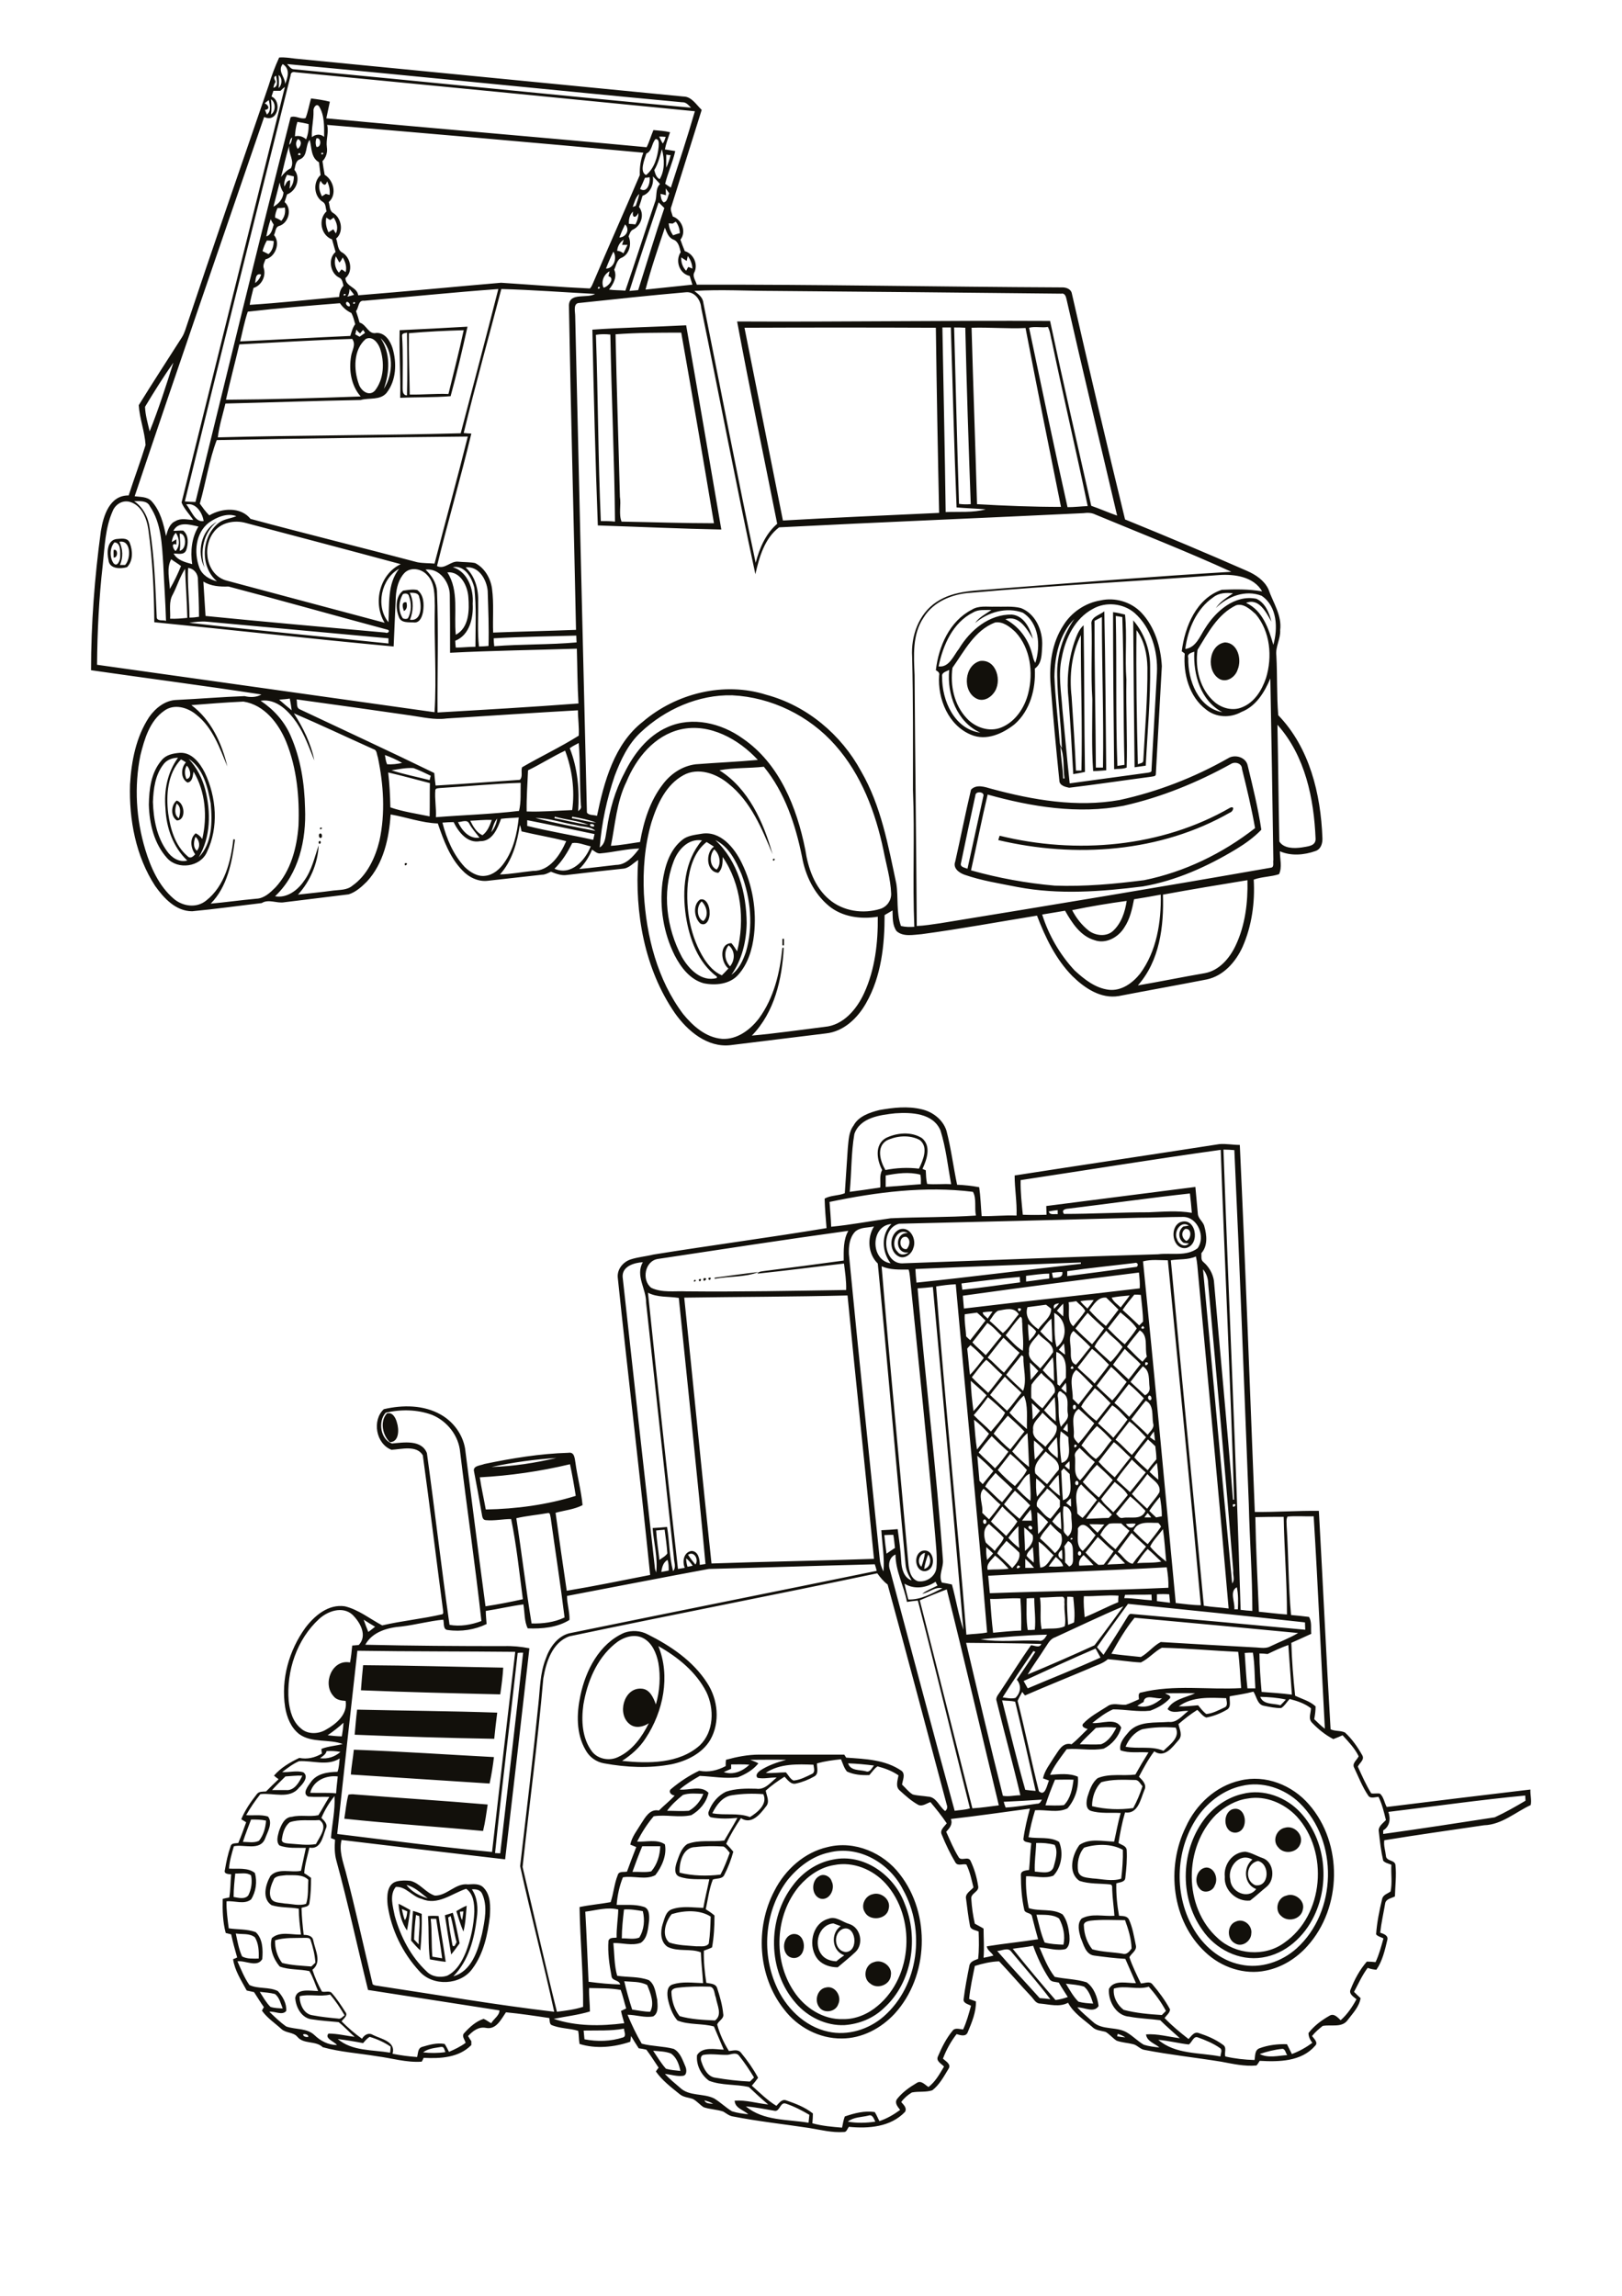 <?xml version="1.0" encoding="utf-8"?>
<!-- Generator: Adobe Illustrator 21.0.2, SVG Export Plug-In . SVG Version: 6.00 Build 0)  -->
<svg version="1.2" baseProfile="tiny" id="Layer_1" xmlns="http://www.w3.org/2000/svg" xmlns:xlink="http://www.w3.org/1999/xlink"
	 x="0px" y="0px" viewBox="0 0 595 842" overflow="scroll" xml:space="preserve">
<g>
	<path fill="#12100B" d="M303,728.9c3.3-0.8,5.9,3.2,4.5,6.1c-0.9,2.9-5.3,3.6-7,1.1C298.6,733.6,299.9,729.4,303,728.9
		 M320.6,719.6c3-1.2,6.8,1.6,6.2,4.8c-0.2,3.5-4.9,5.3-7.5,3.1C316.3,725.6,317.2,720.5,320.6,719.6 M290.9,709.3
		c5.1-0.5,5.4,8.6,0.4,8.8C286.5,718,286.4,710.1,290.9,709.3 M453.4,704.7c2.9-1.3,6.1,1.5,5.6,4.5c-0.1,2.7-3.3,5-5.8,3.6
		C449.9,711.3,450,705.9,453.4,704.7 M309,707.5c-3.6,1.7-2.9,8.1,1.3,8.4C315.3,715.6,313.9,705.5,309,707.5 M301.5,717
		c1.3,1.6,3.3,2.2,5.3,2.3c0.9-0.8,1.9-1.5,2.9-2.2c-4.6-1.6-5.1-8.1-1.3-10.7c-0.9-0.3-1.8-0.7-2.7-1
		C300.3,705.9,298.3,713.1,301.5,717 M303.9,703.7c2.7-1.1,5.1,1.2,7.6,1.9c4.2,1.3,5.4,7.2,2.4,10.2c-2.1,2-4.4,3.8-6.6,5.7
		c-2.6,0-5.3-0.8-7.1-2.7C296.2,714.3,297.6,705.4,303.9,703.7 M158,703.7c0.5,4.6,0.2,9.3,0.6,13.9c1.2,0.2,2.4,0.4,3.6,0.6
		c-0.6-4.9-1.5-9.7-2.2-14.5C159.3,703.7,158.6,703.7,158,703.7 M157,702.7c1.3-0.1,2.6-0.1,3.9,0c0.8,5.6,1.8,11.2,2.6,16.8
		c-1.9-0.2-3.9-0.6-5.8-0.9C157,713.3,157.4,708,157,702.7 M164.4,703.2c0.3,3.4,1,6.9,1.6,10.3c0.8,0.9,1.1-0.7,1.5-1.2
		c-0.9-3.2-1.3-6.5-2.2-9.6C165.1,702.8,164.7,703.1,164.4,703.2 M163.2,702.4c1-0.3,1.9-0.6,2.9-0.9c1.1,3.7,1.7,7.5,2.5,11.2
		c-1,1.4-2,2.8-3.1,4.1C164.7,712,163.9,707.2,163.2,702.4 M152.6,702.3c-0.4,3-0.6,6-0.7,9c0.6,0.6,1.1,1.2,1.7,1.8
		c-0.1-3.5,0.6-7,0.2-10.4C153.4,702.6,152.8,702.4,152.6,702.3 M151.5,700.8c1.1,0.3,2.2,0.7,3.2,1.1c0.1,4.5-0.1,9-0.5,13.4
		c-1.3-1.1-2.3-2.4-3.4-3.6C150.9,708.1,151.3,704.5,151.5,700.8 M168.7,701.1c0.1,1.1,0.3,2.1,0.8,3.1c0.2-1.1,0.4-2.1,0.5-3.2
		C169.7,701,169,701.1,168.7,701.1 M167.4,700.9c1.2-0.7,2.5-1.5,3.8-2c-0.3,3.2-0.4,6.4-1.2,9.5
		C168.9,705.9,168.2,703.4,167.4,700.9 M147.4,700.1c0.3,1.4,0.6,2.8,1.1,4.1c0.7-0.9,0.8-2.1,0.9-3.2
		C148.8,700.7,148.1,700.4,147.4,700.1 M146.2,698.2c1.5,0.7,2.9,1.5,4.3,2.3c-0.4,2.5-0.7,5-1.2,7.5
		C147.4,705.2,146.4,701.7,146.2,698.2 M471.9,695.2c3.1-1.2,7,1.9,6,5.2c-0.7,3.5-5.4,4.7-7.9,2.3
		C467.4,700.6,468.6,695.9,471.9,695.2 M320.1,694.7c3.1-1,6.8,2,5.9,5.3c-0.6,4-7,4.8-8.8,1.2C315.7,698.8,317.3,695.3,320.1,694.7
		 M173.1,692.9c2.1,3.1,2.3,7,1.8,10.5c-0.9,7.7-3,15.7-8.6,21.4c6.7-1.9,9-9.4,10.5-15.5c1-4.9,2.2-10.3,0-14.9
		C176.1,693,174.5,692.8,173.1,692.9 M144.8,702.6c2.1,7.6,5.9,15,11.7,20.4c1.9,2,5,2.4,7.5,1.6c3.5-1.7,5.5-5.3,6.9-8.7
		c1.8-4.7,2.9-9.8,3.1-14.8c0-3-0.3-6.5-3-8.4c-5.2,1.7-10.5,6.3-16.3,3.7c-3.5-0.8-5.7-4.6-9.5-4.4
		C142.8,694.9,144.1,699.1,144.8,702.6 M149.1,691.3c1.9,2.5,4.8,4,7.8,4.9C154.4,694.3,152.1,692,149.1,691.3 M145.5,690
		c1.6-0.4,3.4-0.4,5.1-0.2c3.5,0.9,5.5,4.3,8.9,5.4c4.5,0.1,7.6-4.7,12.2-4.1c1.9-0.1,4.2-0.4,5.7,1.2c2.7,2.8,2.5,7,2.3,10.5
		c-0.8,6.7-2.3,13.7-6.4,19.2c-4.3,6.1-14.5,6.6-19.4,1c-6.2-6.7-10.4-15.3-11.7-24.3C141.9,695.7,141.8,691,145.5,690 M300.6,688
		c1.7-1,4,0.2,4.5,2c1.4,2.7-0.8,7.2-4.2,6.3C297.5,695.1,297.5,689.6,300.6,688 M442.6,684.9c3,0.1,4.4,4.2,3,6.6
		c-0.7,2.2-4,3.1-5.5,1.2C437.7,690.2,439,685.1,442.6,684.9 M306,684c-5.1,0.8-9.5,3.9-12.8,7.7c-8.9,10.6-9.7,27.1-2,38.6
		c3.9,6,10.8,10.5,18.1,10.2c4.6,0.1,9.2-1.9,12.7-4.9c12.9-10.8,14-32.4,2.9-44.8C320.2,685.6,312.9,682.6,306,684 M305.5,682
		c11.3-2.4,22.4,5.6,26.3,16c5.3,12.7,2.9,29-7.5,38.4c-3.9,3.8-9.1,5.9-14.5,6.3c-6.8,0.3-13.5-3-17.9-8.1
		c-10.4-11.8-10.5-30.9-1-43.2C294.4,686.7,299.6,683.1,305.5,682 M460.5,691.4c5.1,0.8,5.5-7.7,1-8.9
		C457.2,683.3,456.4,689.7,460.5,691.4 M451.3,689.3c0.2,4.6,6.5,7.5,9.5,3.5c-4.5-1.7-4.9-7.9-1.4-10.8
		C454.7,679.2,450.2,684.8,451.3,689.3 M456.8,679.1c2.2,0.3,4.2,1.6,6.3,2.3c4.2,1.4,4.8,7.8,1.6,10.5c-2.1,1.7-4,3.5-6.1,5.1
		c-4.8,0.6-9.7-3.7-9.3-8.7C448.8,683.8,452.1,679.3,456.8,679.1 M304.1,679.4c-6.1,1.3-11.3,5.3-15.2,10.1
		c-8.2,10.8-9.7,26.1-4.3,38.5c3.4,8.1,10.4,15.2,19.2,17.1c7.2,1.6,14.9-0.8,20.4-5.6c12.9-11.3,15.3-31.7,7.1-46.4
		C326.4,683.3,315.1,676.6,304.1,679.4 M303.6,677.4c9.9-2.5,20.5,2.1,26.5,10c11.4,14.6,10.6,37.4-1.9,51.1c-5,5.4-12,9.1-19.4,9.1
		c-8.3,0.1-16.3-4.2-21.2-10.7c-9.6-12.1-10.7-29.9-3.5-43.5C288,685.7,295.1,679.3,303.6,677.4 M471.4,670.3c3.6-1,7.2,3,5.4,6.4
		c-1.4,2.9-5.9,3.4-7.9,0.8C466.6,675.1,468.2,670.9,471.4,670.3 M451.9,663.6c5.4-1.9,6.6,7.9,1.5,8.5
		C448.9,672.4,448.2,665.3,451.9,663.6 M127.8,658.2c0.8-0.2,1.6-0.2,2.4-0.1c16.2,1.3,32.5,2.3,48.7,3.7c-0.5,3.2-0.9,6.5-1.7,9.7
		c-17-1.6-34-2.7-50.9-4.5C126.8,664.1,127,661.1,127.8,658.2 M457.7,659.6c-4.4,0.6-8.4,2.9-11.6,5.9
		c-11.9,11.9-12.1,33.9,0.6,45.3c6.5,6.1,17.2,7,24.4,1.7c14.6-10.1,16.4-33.4,4.6-46.3C471.2,661.4,464.3,658.4,457.7,659.6
		 M455.8,657.9c7.7-2,16.1,1.2,21.3,6.9c9.2,10,10.8,25.7,5,37.8c-3.6,7.6-10.5,14-19,15.3c-8.6,1.4-17.3-3.1-22.1-10.2
		c-8.6-12.1-7.9-29.8,1.4-41.3C445.9,662.2,450.6,659.1,455.8,657.9 M455.4,655c-6.3,1.4-11.8,5.5-15.6,10.6
		c-8.5,11.8-9.4,28.5-2.3,41.2c3.7,6.7,10,12.2,17.6,13.7c7.3,1.6,15-1,20.5-5.9c14.9-13.4,15.5-39.4,1.1-53.4
		C471.2,655.9,463,653.1,455.4,655 M454.9,653c9.3-2.3,19.2,1.7,25.3,8.8c12.5,14.3,12.1,37.8-0.6,51.9c-4,4.5-9.3,7.8-15.2,9
		c-7.9,1.7-16.4-1.2-22.2-6.7c-12.4-11.5-14.5-31.2-7.2-46C438.7,661.8,446,655,454.9,653 M129.8,641.7c17.1,0.6,34.3,1.8,51.4,2.7
		c-0.4,3.3-0.9,6.5-1.6,9.7c-17-1.1-34-2.2-50.9-3.3C128.9,647.8,129.5,644.8,129.8,641.7 M130.1,636.2c0.3-3.1,0.5-6.1,0.9-9.2
		c17.1,0.4,34.3,0.5,51.4,1.1c-0.4,3.2-0.8,6.4-1.1,9.6C164.3,637.4,147.2,636.9,130.1,636.2 M133.2,610.7
		c17.1,0.1,34.2,0.6,51.4,0.9c-0.2,3.3-0.6,6.5-1.1,9.8c-17-0.4-34.1-0.8-51.1-1.5C132.6,616.9,132.9,613.8,133.2,610.7
		 M241.5,603.7c4.5,11,1.8,24-4.6,33.7c-2.2,3.5-5.3,6.2-8.7,8.4c9.6,1,20.9,1.1,28.5-5.7c5.2-5,5.4-13.4,2.4-19.6
		C255.3,613.1,248.6,607.7,241.5,603.7 M225.4,603c-6.6,5.5-10,13.9-11.4,22.2c-0.8,5.8-0.5,12.3,3.2,17.2c2.2,2.8,6.4,3.5,9.5,2
		c5.3-2.4,8.8-7.4,11.3-12.4c-2,1.3-4.8,2-6.9,0.4c-4.9-3.6-2.3-13.4,4-13.1c3.2,0,4.6,3.3,5.5,5.8c1.4-4.9,1.8-10.2,0.9-15.3
		c-0.7-3.5-2.3-7.4-5.7-9.1C232.3,599,228.2,600.6,225.4,603 M229,598.8c2.8-1,6-0.8,8.6,0.6c8.4,4.2,16.6,9.7,21.8,17.8
		c4,6.1,4.8,14.4,1.2,20.8c-2.9,5-8.6,7.8-14.1,9c-8.2,1.6-16.7,1.2-24.9-0.3c-2.9-0.5-5.4-2.3-6.8-4.9c-3.5-6-3.3-13.4-1.9-19.9
		C214.8,612.7,219.8,602.8,229,598.8 M339,575.4c2.4-0.6,2.8-3.5,1.5-5.3C339.8,571.8,339.3,573.6,339,575.4 M338,574.6
		c0.6-1.7,1.1-3.4,1.3-5.1C337.1,570,336.3,573.1,338,574.6 M338.2,568.8c4.6-1.4,5.6,6.7,1.3,7.4
		C335.7,576.6,334.8,570.2,338.2,568.8 M141.9,518.4c2.1-0.7,3.3,1.7,3.7,3.3c0.8,2.4,0.9,7.2-2.6,7.2
		C140.3,526.3,139.3,521.3,141.9,518.4 M252.8,469.8C253.1,470.1,253.1,470.1,252.8,469.8 M256.3,469.3
		C258,468.2,256.7,471.1,256.3,469.3 M254.7,469.4C256.3,469.4,253.9,470.8,254.7,469.4 M259.8,468.8
		C261.6,467.7,260.3,470.6,259.8,468.8 M258.1,468.8C260.4,468.3,257.6,471.1,258.1,468.8 M262.1,468.6c5.4-0.7,10.8-1.5,16.2-2.1
		c-5,2-10.8,1.5-16.1,2.5C262.2,468.9,262.1,468.7,262.1,468.6 M332.6,458.1c1.1-1.2,1.6-3.5-0.1-4.5
		C329.5,453.1,329.6,458.5,332.6,458.1 M329.2,459c1,1.5,2.8,1.3,4.1,0.3c-5,0.9-5.3-7.3-0.3-7.1C329,450,326.4,456.5,329.2,459
		 M329.9,450.9c3.9-1.4,6.5,3.7,5.1,6.9c-0.6,2.1-3.1,4.1-5.3,3C326,459,326.1,452.7,329.9,450.9 M434.8,450.7
		c-1.7,1.1-1.3,3.5,0.4,4.4C437.1,454.3,437.3,450.4,434.8,450.7 M431.8,454.5c0.5,1.8,2.9,3.2,4.3,1.5c-0.5,0-1.4-0.1-1.9-0.2
		c-2.1-1.4-2.1-4.5-0.1-6c0.5-0.1,1.5-0.2,2-0.3C433.1,447.4,430.4,451.9,431.8,454.5 M432.8,448.3c5.9-2.4,7.7,8.1,2.3,9.4
		C430.2,458.4,428.8,450.4,432.8,448.3 M311,778.1c3.3,0.6,6.8,0.5,10.1,0c-0.6-1.1-1-2.8-2.6-2.2C316,776.5,313.1,776.4,311,778.1
		 M284,774.1c-3.5-0.6-6.9-1.3-10.4-1.6c6.5,5.4,15.2,4.7,23,6c0.1-1,0.2-1.9,0.3-2.9c-2.7-1.6-5.6-3.1-8.6-4.1
		C286.1,770.7,286.1,774.7,284,774.1 M258.4,770.3c0.5,1.3,2.1,1.1,3.2,1.3C260.6,770.9,259.5,770.6,258.4,770.3 M266.9,753.6
		c-2.9,0.1-5.9-0.5-8.8,0c-1.3,0.3-1.1,1.9-0.7,2.8c0.8,2.4,2.3,5.3,5.1,5.6c4.1,0.7,8.3,1.2,12.6,1.4c0.5-0.5,1-1,1.5-1.5
		c-1.7-2.8-3.5-5.5-5.5-8C270,752.5,268.2,753.5,266.9,753.6 M239.6,752.1c1.5,2.2,2.9,4.6,4.7,6.6c1.7,0.5,3.5,0.6,5.3,0.8
		c-0.5-2.4-1.4-5-3.5-6.4C244,752.3,241.8,752.3,239.6,752.1 M462.1,753.3c3,1.6,6.8,0.6,10.1,0.4c-0.6-0.7-0.7-2.3-1.8-2.3
		C467.5,751.7,464.7,752.4,462.1,753.3 M155.2,752.7c2.7,0.3,5.5,0.3,8.2-0.1c-0.4-0.7-0.4-2.1-1.6-1.9
		C159.6,751.1,157.1,751.2,155.2,752.7 M436.1,749.8c-3.7-0.4-7.4-1.4-11.2-1.7c6.3,5.4,15.1,4.6,22.8,6.1c0-1,0.9-2.4-0.2-3.1
		c-2.4-1.7-5.3-2.9-8.1-3.9C437.8,746.6,437.3,749,436.1,749.8 M133.2,749.3c-3.1-0.6-6.2-1.1-9.3-1.5c5.3,4.5,12.7,3.9,19.2,5
		c0.1-0.8,0.2-1.5,0.2-2.2c-2.3-1.6-5-2.8-7.7-3.6C134.6,747.6,133.9,748.5,133.2,749.3 M410,745.9c0,0.2-0.1,0.6-0.2,0.9
		c1,0.2,2,0.3,3,0.4C411.9,746.6,411,746.2,410,745.9 M111.2,746.1c-0.1,0.8,1.3,1.1,1.9,0.9C113.2,746.2,111.8,745.8,111.2,746.1
		 M214.1,744.7c0.1,1.1,0.2,2.1,0.3,3.2c4.7,0.9,9.6,0.8,14.2-0.7c1.3-0.5,0.3-2.2,0.3-3.2C224,744.9,219,744.6,214.1,744.7
		 M109.9,732.1c0,2.9,1.5,6.6,4.8,7c3.1,0.6,6.2,0.9,9.3,1.2c1,0.3,1.7-0.7,2.4-1.2c-1.6-2.7-3.3-5.3-5.3-7.6
		C117.3,732.4,113.5,731.2,109.9,732.1 M95.3,730.5c1.2,1.9,2.3,3.9,3.9,5.5c1.4,0.5,3,0.5,4.5,0.6c-0.7-1.8-1.2-4-2.8-5.3
		C99,730.8,97.1,730.7,95.3,730.5 M216.1,729.1c-0.1,2.9,0.3,5.7,0.3,8.6c-4.3,1.3-8.8,1.8-13.3,2.7c8.3,2.8,17.3,2.7,25.9,1.6
		c-0.4-1.5-0.9-3-1.2-4.5c0.6-0.3,1.3-0.6,1.9-0.9c-0.7-2.3-1.2-4.6-2-6.8C223.9,729.1,220,729.2,216.1,729.1 M408.6,729.3
		c-0.4,3,1.3,6.1,3.6,7.8c4.5,1.2,9.3,1.6,14,1.9c0.5-0.5,1-1,1.5-1.5c-1.7-3.2-3.9-6.2-6.3-8.9C417.2,729.9,412.8,728,408.6,729.3
		 M248.6,729c-1,0.1-2.4,0.5-2.3,1.7c0.1,3.1,1.1,6.3,3,8.7c4.2,1.2,8.7,1.4,13,1.6c2.8-2.1,0.7-5.7,0.3-8.4c-0.6-1.3-0.4-3.8-2.2-4
		C256.5,728.5,252.6,728.5,248.6,729 M391,727.5c1.4,2.3,2.7,4.7,4.6,6.6c1.8,0.5,3.6,0.6,5.4,0.7c-0.7-2.2-1.5-4.7-3.3-6.2
		C395.6,727.9,393.3,727.8,391,727.5 M229,726.6c0.8,3.5,1.8,7,2.9,10.4c2.2,0.3,4.4,0.8,6.6,0.8c1.7-3,0.1-6.9-1.1-9.8
		C234.8,726.6,231.7,726.9,229,726.6 M365.8,715.5c5.1,5.9,10.4,11.5,15.6,17.3c1.3,0.1,2.6,0.2,3.9,0.4c-4.5-6-9.5-11.6-14.3-17.4
		C369.8,714,367.5,715.5,365.8,715.5 M371.5,714.7c5.1,6.4,10.4,12.7,15.7,18.8c1.6-0.2,3.1-0.6,4.5-1.1c-1.1-1.8-2.3-3.5-3.3-5.3
		c-1.2-0.3-2.8-0.1-3.5-1.4c-2.5-3.8-4.4-7.9-5.9-12.1C376.6,714.1,374,714.3,371.5,714.7 M100.9,711.6c-0.1,2.9,0.8,6,2.6,8.3
		c3.5,0.9,7.1,1,10.7,1.3c0.5-0.5,1-0.9,1.5-1.4c-0.2-2.9-0.9-5.7-1.8-8.4c-0.3-0.8-1.4-0.7-2.1-0.7
		C108.1,710.8,104.4,710.5,100.9,711.6 M86.5,709.1c0.6,2.8,1.1,5.8,2.3,8.4c1.8,1,4,0.8,6.1,0.8c0.1-2.7,0-5.5-1.4-7.8
		C91.5,708.9,88.8,709.5,86.5,709.1 M397.6,706.3c0.1,3.1,1.2,6.3,3.1,8.6c3.6,1,7.4,1,11.1,1.6c1.5,0.5,2.5-0.8,3.3-1.9
		c-0.1-3.6-1.2-7.1-2.4-10.4c-4.2,0-8.5-0.3-12.7,0.2C398.9,704.6,397.4,704.9,397.6,706.3 M380.2,702.2c0.9,3.4,1.6,6.9,3,10.2
		c2.2,0.6,4.6,0.7,6.9,0.8c0.7-3.2,0-6.7-1.6-9.6C386.2,702,383,702.3,380.2,702.2 M246.4,702c-2.2,2.6-3.9,7.8-0.9,10.4
		c3.2,1.1,6.7,1.1,10,1.4c1.5-0.1,3.5,0.4,4.5-1c0.5-3.3,0.6-6.6,0.7-9.9C256.7,700.3,250.9,700.6,246.4,702 M228.9,700.3
		c-0.4,3.5-0.8,7.1-0.8,10.6c2.1-0.1,4.4,0.5,6.4-0.3c1.8-2.9,2.1-6.5,1.3-9.7C233.4,700.5,231.1,700.1,228.9,700.3 M214.7,701.1
		c0.5,8.6,0.8,17.1,1.2,25.7c3.8,0.5,7.7,0.9,11.6,1c-0.4-1.8-3.1-1.2-3.2-3.2c-0.8-4.2-1.4-8.5-1.1-12.8c0.4-1.4,2-1,3-1.2
		c-0.1-3.4,0.5-6.8,0.6-10.3C222.8,699.3,218.7,700.6,214.7,701.1 M105.1,687.7c-1.5,0.2-3.4,0.1-4.5,1.2c-1,2.1-2.1,4.7-1.3,7
		c0.7,2.1,3.3,1.8,5.1,2.2c2.6,0.1,5.4,1,7.9,0.1c0.9-2.8,0.6-5.9,0.8-8.8C111,687.3,107.8,687.8,105.1,687.7 M86.3,687.1
		c-0.3,2.8-0.6,5.7-0.6,8.6c1.7,0.3,4.1,1,5.4-0.6c1.1-2.2,1.5-4.8,1-7.3C90.6,686.6,88.3,687.2,86.3,687.1 M255.1,677.4
		c-4.6,0-6,5.7-5.8,9.4c4.9,1.2,10,1.3,15,0.7c1.4-2.6,2.4-5.3,3.4-8c-0.7-0.8-1.3-1.8-2.3-2.3C261.9,677,258.5,677,255.1,677.4
		 M235.6,677.1c-1.3,3.1-2.5,6.3-3.6,9.4c2.3-0.1,4.7,0.3,6.9-0.2c2.2-2.5,3.2-6,3.3-9.2C240,677.1,237.8,677.1,235.6,677.1
		 M397.7,677.6c-2,2.2-2.7,5.7-2.2,8.7c0.6,2.4,3.4,2.3,5.3,2.6c3.5,0.2,7.1,1.2,10.5,0.1c0.4-3.5,0.7-7.1,0.6-10.6
		C407.7,676.1,402.3,676.2,397.7,677.6 M380.1,675.9c-0.1,3.5-0.7,7-0.5,10.5c2.3,0.1,5.9,1.2,6.9-1.7c0.7-2.6,1.7-5.6,0.4-8.1
		C384.7,676,382.4,675.8,380.1,675.9 M106.3,668.3c-1.9,1.5-2.6,4-2.9,6.3c-0.2,1.3,1.5,1.4,2.4,1.5c3.4,0.2,6.8,0.8,10.1,0.2
		c1.3-2.6,4.6-6.6,1.3-8.8C113.5,667.8,109.8,667.1,106.3,668.3 M92.1,667.3c-1,2.7-2.1,5.4-3,8.2c1.9,0,4.1,0.5,5.9-0.4
		c1.7-2.1,2.4-4.8,2.6-7.4C95.8,667.3,93.9,667.3,92.1,667.3 M348.8,667.1c0.8,1.9-0.5,3.4-1.7,4.7c1.4,3.1,2.7,6.3,4.5,9.2
		c0.9,1.8,3.5-0.4,4.4,1.4c1.4,2.9,2.3,6,2.8,9.2c0.6,2.2-2.8,2.7-2.5,4.8c0.2,3.1,0.6,6.1,1.3,9.1c1,0.6,2.1,1.1,3.2,1.8
		c0,3.6,0.3,7.1,0,10.7c1.2-0.2,2.4-0.5,3.6-0.8c-0.7-1.2-2.3-2-2.4-3.4c6.2-1,12.5-1.6,18.8-2.6c-0.8-2.8-1.5-5.5-2.2-8.3
		c-0.2-1.6-2.7-1-2.9-2.6c-0.9-4.1-1.2-8.4-1.2-12.6c-0.1-1.7,1.8-1.7,3-1.9c0.3-3.3,0.4-6.5,0.8-9.8c-1-0.5-2.7-0.2-2.9-1.5
		c0.5-3.8,1.4-7.5,2.4-11.2C368.1,664.6,358.5,666,348.8,667.1 M368.2,660.8c0.2,0.7,0.4,1.4,0.7,2.1c3.9-0.2,7.7-0.9,11.5-1.4
		c1,0.1,1.4-0.8,1.8-1.5C377.6,660.3,372.9,660.6,368.2,660.8 M117.9,666.7c1.1,1.1,2.5,2.4,1.6,4c-1.1,2.9-1.8,7.7-6,6.9
		c-0.7,3.1-1.7,6.2-1.9,9.4c0.9,0.5,1.7,1.1,2.5,1.7c0,3.1-0.1,6.2-0.6,9.3c-0.2,1.4-1.9,1.3-2.9,1.7c0.1,3.3,0.4,6.6,0.8,9.9
		c1.4,0,3.2,0.3,3.5,2c0.7,3.6,3.3,8-0.3,10.8c0.9,2.8,2.1,5.5,3.5,8c1.1,0.3,2.4-0.3,3.4,0.3c2,2.2,3.6,4.7,5.2,7.2
		c1.1,1.3-0.7,2.4-1.4,3.4c2.3,2.3,4.8,4.5,7.5,6.4c0.8-1.4,2.4-2.4,4-1.4c3,1.5,8.5,2.4,7.2,6.9c3,0.6,6,1,9,1.2
		c0.4-1.3,0.2-3.2,1.8-3.7c2.7-0.8,5.5-1.6,8.3-1.1c0.6,0.9,1.1,1.9,1.6,2.9c2.1-0.9,4.2-1.9,6.1-3.3c-0.3-1.2-1.6-2.5-0.5-3.6
		c2-2.2,4.3-4.3,7.1-5.2c1,0.4,1.8,1.1,2.8,1.6c0.9-1.6,3.1-2.9,3-4.7c-16.1-2.5-32.2-5-48.2-7.5c-3.9-15.8-7.3-31.7-11.6-47.4
		c-0.7-2.5-0.7-5.1-0.5-7.7c-0.5-0.2-1-0.4-1.5-0.6c0.4-5.1,1.6-10.3,1.3-15.4C120.7,661.2,119.1,663.9,117.9,666.7 M509.3,664.5
		c0.9,2.6,0.5,5.3-1.9,6.8c0,0.3,0,1,0,1.3c13.6-1.9,27.3-4,40.9-6.1c3.9-1.8,7.6-3.9,11.3-6.1c0-0.6-0.1-1.3-0.1-1.9
		C542.7,660.1,526,662.5,509.3,664.5 M268.5,658.4c-3.5,0.5-5.7,3.6-7.2,6.6c4.6,0.9,9.4-0.3,13.8,1.4c2.8-1.7,6.6-4.8,4.9-8.4
		C276.1,657.7,272.3,657.8,268.5,658.4 M250.5,658.3c-2.1,1.7-4.2,3.6-5.8,5.8c2.7,0,5.4,0.2,8,0c2.4-1.3,4.3-3.6,5.3-6.2
		C255.5,657.8,252.8,657.5,250.5,658.3 M404,653.6c-2.3,2.2-3.4,5.6-3.4,8.8c4.9,1.2,10.1,1.4,15.1,0.7c1.4-2.6,2.5-5.2,3.4-8
		c-0.8-0.9-1.4-2.4-2.8-2.3C412.1,652.7,407.9,652.5,404,653.6 M387,652.7c-1.3,3.1-2.5,6.2-3.5,9.4c2.2,0,4.5,0.2,6.8-0.1
		c2.4-2.4,3.1-6,3.5-9.3C391.5,652.6,389.2,652.7,387,652.7 M113.8,657.5c3.2,0.1,6.4-0.1,9.5,0.2c0.1-2.1,0.4-4.1,0.6-6.2
		C119.6,651,114.9,653,113.8,657.5 M104.7,651.5c-1.7,1.7-3.4,3.3-4.9,5c1.7,0,3.4,0,5.1,0c3.1,0.3,4.9-2.9,6-5.3
		C108.8,651.1,106.7,651.4,104.7,651.5 M280.9,650.2c2.5,0.2,4.9-0.2,7.4-0.2c0.9,1,1.6,2.5,2.8,3c2.4-0.2,4.6-1.4,6.7-2.4
		c1.4-0.6,0.7-2.3,0.6-3.4C292.6,647,286.1,646.7,280.9,650.2 M268.2,647.1c0,0.4,0,1.2,0,1.6c-0.9,0.4-1.8,0.8-2.7,1.2
		c3.4,1.2,6.9-0.3,9.4-2.7C272.7,647,270.5,647.1,268.2,647.1 M311.1,646.7c0.9,2.8,4.2,2.3,6.5,2.9c1.5,0.6,2.2-1.2,3-2.1
		C317.4,647.1,314.3,646.8,311.1,646.7 M299.7,646.7c-0.1,1.6,0.8,3.8-1,4.8c-2.1,1.2-4.4,2.1-6.7,2.6c-1.9,0.5-3.1-1.4-4.2-2.5
		c-2.4,1.5-4.8,3.2-6.9,5.1c0.3,1.9,1.6,4.1,0.1,5.8c-2.2,2.9-5.3,6.8-9.2,4.3c-2,3-3.9,6.1-5.4,9.4c0.9,0.9,1.8,1.9,2.6,2.9
		c-0.8,2.9-1.9,5.8-3.3,8.5c-0.7,1.6-2.8,1.2-4.2,1.7c-1.4,3.5-1.8,7.3-2.6,10.9c1.1,0.7,2.2,1.4,3.2,2.3c0,3.9-0.2,7.9-0.9,11.7
		c-1,0.5-2,0.8-3,1.2c-0.1,3.9,0.3,7.9,0.9,11.8c1.4,0.3,3.5,0.2,4,2c1,3.1,1.9,6.2,2.2,9.4c0.4,1.8-1.8,2.5-2.2,3.9
		c0.9,3.4,2.4,6.7,4.3,9.7c1.4-0.1,3.3-0.8,4.4,0.6c2.4,2.9,4.5,5.9,6.3,9.2c-0.7,1-1.5,2-2.3,2.9c2.9,2.6,5.7,5.4,9,7.4
		c1-1,2-2.6,3.6-2c3.5,1.2,6.9,2.5,9.8,4.8c0,1.2-0.1,2.4-0.2,3.6c3.6,1,7.3,1.3,10.9,1.6c0.3-1.4,0.5-2.8,1-4.1
		c3.5-1.2,7.3-2.2,11-1.6c0.7,1.1,1.1,2.2,1.7,3.3c2.7-0.9,5.3-2.4,7.6-4.1c-0.8-1.1-2.1-2.4-1.2-3.9c1.9-2.5,4.6-4.4,7.3-6
		c1.6-1.1,3,0.7,4.3,1.5c2.5-1.9,4.1-4.8,5.7-7.5c-1-1.1-3.1-2-2.2-3.8c1.4-3.3,3-6.5,5.3-9.3c0.9-1.3,2.6-0.6,3.9-0.5
		c1.3-2.8,2.1-5.8,2.9-8.7c-1-0.6-3-0.9-2.7-2.5c0.5-4.1,1.3-8.2,2.1-12.2c0.3-1.6,2-2,3.2-2.5c0.4-3.3,0.3-6.7,0.2-10
		c-1.1-0.6-3-0.6-3.2-2.2c-0.6-3.2-1-6.5-1.4-9.7c-0.5-2,1.6-3,2.7-4.3c-0.7-2.8-1.3-5.8-2.6-8.4c-1.3-0.4-3.1,0.7-4-0.7
		c-1.9-3.2-3.6-6.7-5-10.2c-0.9-1.7,0.9-3,1.8-4.2c-1.8-2.7-3.9-5.3-6-7.8c-1.4,0.5-2.8,1.6-4.3,1.1c-2.6-1.4-4.8-3.4-7-5.4
		c-1.6-1.4-0.7-3.7-0.4-5.5c-2.3-1.6-5-2.6-7.7-3.3c-1.2,0.8-2,2.1-3,3.2c-2.8,0.1-5.6-0.1-8.2-1.3c-1.1-1.3-1.5-2.9-2.2-4.5
		C305.6,645.5,302.6,645.9,299.7,646.7 M275.2,645.4c1,0.4,2,0.7,3,1.3c-1.9,2.4-4.7,4-7.5,5.1c-4.7,0.6-9.3-0.3-14-0.5
		c-2.6,1.5-5.1,3-7.4,5c3.4,0.4,7.9-1.7,10.6,1.2c-0.7,3.5-3.3,6.5-6.3,8.2c-4.6,1-9.3-0.3-13.8,0.4c-2.4,2.8-4.4,6-6.1,9.3
		c3.3,0.2,7.3-1,10.2,1c0.8,3.9-1.1,8.2-3.5,11.3c-3.6,1.9-8,0.1-11.9,0.8c-1.3,3.2-2,6.6-2.3,10.1c3.3,0.1,6.7-0.3,9.9,0.7
		c2.2,0.6,2.1,3.4,2,5.2c-0.4,2.8-0.5,6.2-3,8c-3.3,1.2-6.7,0-10.1,0.1c0.4,4,0.3,8.1,1.4,12c3.8,0.6,7.9,0.2,11.6,1.6
		c2.3,1.6,2.5,4.7,3.1,7.2c0.1,2,0.6,4.9-1.5,6.1c-3.1,0.6-6.3-0.6-9.4-0.6c1.5,3.6,3.2,7.2,5.2,10.6c3.8,1,7.9,0.9,11.7,1.9
		c2.4,1.2,3.3,4.1,4.3,6.4c0.5,1.1,0.7,3.3-0.9,3.5c-2.2,0.3-4.4-0.5-6.6-0.7c1.7,1.8,3.6,3.4,5.5,5c3.4,3.3,8.6,2,12.6,4
		c2.3,1.4,4.2,3.3,6.5,4.7c1.9,0.6,4,0.9,6,1.1c-1.7-1.6-4.9-2.2-5-5c4.2-0.3,8.2,1,12.3,1.4c-2.4-2-4.8-4.2-7.1-6.4
		c-4.8-1.1-10-0.5-14.6-2.3c-2.9-2.1-4.8-5.8-4.4-9.4c2-3.2,6.6-2.1,9.8-2c-1.2-2.8-2.4-5.7-3.6-8.5c-4.3-1.2-9.2-0.5-13.4-2.2
		c-1.9-2.2-2.9-5.1-3.5-7.9c-0.3-1.8-0.5-4.6,1.7-5.3c3.6-1.2,7.5-0.6,11.2-0.5c-0.2-3.8-0.7-7.5-0.8-11.3c-3.8-1.5-8.4-0.1-12.2-2
		c-2.7-1.8-2.7-5.6-1.8-8.4c0.7-2,1.1-4.6,3.4-5.4c3.7-1.3,7.7-0.6,11.5-0.5c0.6-3.5,1.5-7,2.2-10.5c-3.7-0.1-7.6,0.3-11.1-1
		c-2-0.9-1.4-3.5-0.9-5.1c0.9-2.5,1.7-5.3,3.9-6.8c4.3-1.7,9.1-0.7,13.6-1.3c1.6-2.8,3.3-5.5,4.8-8.3c-3.2,0.3-6.4,0.4-9.6-0.2
		c-0.9-0.2-1.3-1.4-0.9-2.2c1.1-3.1,3.4-5.8,6.3-7.2c3.5-1.2,7.4-1.2,11.1-1.1c3.2,0.5,5.3-2.3,7.5-4.1c-2.3-0.1-4.7,0.6-7,0.1
		c-1-1,0.2-2.1,1-2.7c2.9-1.9,6.2-3,9.5-3.9C283.8,645.3,279.5,645.4,275.2,645.4 M109.7,645.9c-2.3,1-4.2,2.5-6.2,4
		c2.6,0.2,5.3-0.7,7.8,0.1c2.1,1.6-0.2,4.3-1.6,5.6c-3.4,4.4-9.5,1.8-14.2,2.4c-1.9,2.4-3.7,5-5.2,7.7c2.6,0.2,5.4-0.3,8,0.5
		c1.9,2.4-0.2,5.7-1.1,8.2c-1.9,4.5-7.7,1.9-11.4,2.7c-0.8,2.7-1.6,5.4-1.8,8.2c3.1,0.2,6.9-0.5,9.5,1.6c0.9,3.2,0.4,6.9-1.4,9.7
		c-2.5,2-6.1,0.4-9,0.7c-0.1,3.3,0.4,6.6,0.8,9.9c3.3,0.5,6.7,0.2,9.9,1.4c2.6,2.4,2.7,6.5,2.4,9.9c-1.9,3.2-6.2,0.4-9.1,0.8
		c1.3,2.9,2.5,6,4.4,8.7c3.2,1.5,7.2,0.6,10.4,2.2c1.8,1.9,3.3,4.6,3.1,7.3c-1.5,1.8-4.2,0-6.2,0.3c2,1.9,3.9,3.8,6.2,5.4
		c3.4,1.2,7.6,0.5,10.4,3.2c2.2,2.1,5,3.6,8.2,3.6c-0.9-1.3-4.7-2.4-3.1-4.2c3.2,0,6.4,0.8,9.6,1.2c-2-1.7-3.8-3.8-5.9-5.4
		c-3.2-0.3-6.4-0.5-9.6-1c-3.9-0.3-6.1-4.4-6.3-7.9c0.6-3.7,5.7-2.5,8.4-2.5c-1.1-2.4-1.8-5-3.2-7.3c-3.6-0.8-7.5-0.4-10.9-1.7
		c-2.3-2.7-3.9-6.8-2.9-10.4c2.9-2.6,7.2-1.2,10.7-1.3c-0.4-3.2-0.8-6.3-0.8-9.5c-3.3-0.6-6.8-0.3-10-1.3c-3.6-2.4-2.2-7.6-0.4-10.7
		c2.8-3.1,7.7-1.1,11.2-1.9c0.6-2.8,1.2-5.6,1.8-8.4c-3.2-0.1-6.6,0.3-9.7-0.9c-1.3-1.4-0.6-3.5-0.2-5.1c0.8-2.3,2-5.3,4.8-5.4
		c3.2-0.8,6.5,0.1,9.7-0.6c1.4-2.2,2.6-4.5,4-6.7c-2.6-0.1-5.1,0.1-7.7-0.1c-2.4-1.1-0.1-3.9,0.9-5.3c2.2-3.2,6.2-3.7,9.8-3.8
		c0.6-1.6,0.6-3.3,0.8-4.9C120.1,647.8,114.7,645.6,109.7,645.9 M119.8,642.2c-0.3,1.3-1.5,1.9-2.4,2.6c2.8,0.4,5.4-0.5,7.5-2.3
		C123.2,642.2,121.5,642.1,119.8,642.2 M419,634.2c-2.9,1.1-5,3.7-6.1,6.4c4.6,0.9,9.5-0.4,13.9,1.5c2.3-2.3,6.2-4.8,4.5-8.5
		C427.2,633.3,423,633.4,419,634.2 M402,633.7c-1.9,2-4.1,3.8-5.9,6c2.6,0,5.2,0.2,7.8,0c2.7-1,4.4-3.7,5.6-6.1
		C407,633.3,404.5,633.4,402,633.7 M120.2,636.4c1.7,0.2,3.5,0.4,5.2,0.4c0.3-1.7,0.5-3.3,0.6-5C124.2,633.5,122.2,635,120.2,636.4
		 M367.6,623.6c2.8,10.9,5.4,22,8.5,32.8c1.3,0.2,2.5,0.3,3.8,0.4c-2.4-10.9-4.9-21.9-7.5-32.7C370.9,623.7,369.2,623.8,367.6,623.6
		 M432.4,625.8c2.4,0.1,4.7-0.2,7.1-0.4c0.9,1.1,1.8,2.3,3,3.2c2.4-0.2,4.5-1.4,6.7-2.4c1.4-0.6,0.7-2.3,0.6-3.4
		C443.9,622.6,437.4,622.1,432.4,625.8 M462.3,622.3c1.1,3,4.9,2.3,7.4,3.1c0.7-0.7,1.4-1.4,2-2.1
		C468.6,622.6,465.5,622.4,462.3,622.3 M419.5,624.2c-0.8,0.4-1.5,0.9-2.3,1.4c3.4,1,6.6-0.6,9.1-2.8
		C424.2,623.3,419.9,621,419.5,624.2 M451.1,622.1c-0.2,1.6,0.7,3.9-1,4.9c-2.4,1.4-4.9,2.4-7.6,2.9c-1.4-0.5-2.2-1.9-3.3-2.8
		c-2.4,1.5-4.7,3.3-6.9,5.2c0.4,1.9,1.6,4.1,0.1,5.8c-2.3,2.6-5.1,6.8-9,4.2c-2.2,2.9-3.9,6.1-5.6,9.3c1.3,1.3,3,2.9,2,4.9
		c-1.4,3.3-2.3,8.9-7.1,8.2c-1.1,3.7-1.8,7.5-2.4,11.2c1,0.7,2.8,1,3,2.5c0.2,3.4-0.1,6.9-0.5,10.3c-0.1,1.6-2.1,1.6-3.3,2
		c-0.1,4,0.3,8,1,11.9c1.3,0.1,2.9,0,3.6,1.3c1.4,3,1.9,6.4,2.6,9.7c0.3,1.8-1.7,2.8-2.4,4.2c1.1,3.3,2.7,6.5,4.2,9.6
		c1.4,0,3.3-1,4.3,0.4c2.4,2.8,4.6,5.8,6.4,9.1c0,1.3-1.3,2.2-2,3.2c2.7,2.8,5.7,5.3,8.8,7.7c1-1,2-2.8,3.7-2.2
		c3.1,1,6.2,2.3,8.9,4.3c1.6,1,0.4,2.9,0.9,4.3c3.5,0.8,7.1,1.2,10.7,1.3c0.3-1.5,0-3.6,1.8-4.3c3.2-1.2,6.7-1.6,10.1-1.5
		c0.6,1.2,1.2,2.4,1.8,3.6c2.7-1,5.2-2.4,7.5-4.1c-0.8-1.1-1.4-2.2-1.4-3.6c2.1-2.7,4.8-4.7,7.8-6.4c1.6-0.9,2.9,0.7,4,1.7
		c2.4-2.1,4.3-4.9,5.8-7.7c-1.1-0.9-3-2-2.1-3.7c1.4-3.6,3.3-7.1,5.9-10.1c1.1,0,2.2,0.1,3.2,0.2c1.3-2.8,2.1-5.8,2.9-8.7
		c-0.9-0.5-2.1-0.7-2.7-1.5c0.3-4.4,1.2-8.7,2.2-12.9c0.3-1.6,2-2,3.1-2.8c0.7-3.2,0.1-6.5,0.3-9.8c-1-0.5-2.2-0.6-3-1.5
		c-0.8-3.5-1.2-7-1.6-10.6c-0.4-1.9,1.5-3.1,2.6-4.3c-0.7-2.9-1.4-5.8-2.7-8.5c-1.2,0-3,0.8-3.8-0.5c-2.1-3.1-3.5-6.7-5.1-10.1
		c-1-1.7,1-2.9,1.6-4.3c-1.4-2.9-3.7-5.3-5.9-7.7c-1.1,0.5-2.3,1-3.4,1.4c-2.9-1.5-5.5-3.6-7.8-6c-1.5-1.5-0.4-3.5-0.4-5.3
		c-2.3-1.8-5.1-2.7-7.8-3.4c-1.1,1.1-1.8,2.5-3.1,3.3c-2.1,0.1-4.2-0.4-6.3-0.8c-2.5-0.4-2.7-3.4-3.9-5.2
		C456.8,621.2,453.9,621.6,451.1,622.1 M427.4,621c0.6,0.5,2.3,0.7,1.8,1.8c-2,2.2-4.6,3.6-7.3,4.6c-4.5,0.5-9.1-0.5-13.6-0.5
		c-2.8,1.2-5.2,3.1-7.6,5c3.3,0.4,8.7-2.2,10.6,1.7c-0.9,3.3-3.4,6.2-6.4,7.7c-4.5,0.9-9.1-0.2-13.6,0.2c-2.2,3-4.6,6-6.1,9.4
		c3.4-0.2,7-0.7,10.2,0.7c0.4,4.1-1.1,8.5-3.8,11.6c-3.6,1.8-8,0.4-11.9,0.7c-1,3.2-1.8,6.5-2.4,9.9c3.7,0.6,7.9-0.3,11.2,1.7
		c1.7,3.9,0.9,9.3-2.1,12.4c-3.2,1.2-6.7,0.1-10,0.2c-0.2,3.9,0.2,7.8,1,11.7c4,1.3,8.7,0,12.4,2.3c1.7,2.2,2.2,5.1,2.5,7.7
		c0.1,1.7,0.2,3.9-1.4,5c-3.2,0.8-6.4-0.4-9.6-0.6c1.6,3.7,3.1,7.6,5.6,10.8c3.8,0.8,7.9,0.8,11.7,2c2.7,1.9,4,5.5,4.4,8.7
		c-1.7,2.7-5.3,0.4-7.8,0.5c1.7,1.9,3.7,3.5,5.6,5.2c3.5,3.4,9,1.6,12.9,4.2c2.1,1.3,3.8,3.1,5.9,4.3c1.9,0.6,3.8,0.8,5.7,1
		c-1.7-1.5-4.6-2.2-4.9-4.8c4.2-0.3,8.2,0.9,12.4,1.4c-2.4-2.2-4.9-4.3-7.2-6.6c-3.8-0.5-7.6-0.6-11.3-1.3
		c-4.9-0.3-7.9-5.8-7.5-10.2c1.9-3.5,6.7-2,9.9-2.1c-1.3-3-2.6-5.9-3.9-8.9c-3.8-0.2-7.6-0.7-11.4-1.2c-3.2-0.4-3.9-4.1-5-6.6
		c-0.6-2.2-1.4-5.1,0.4-7c3.7-2,8-0.7,12-1c-0.2-3.2-0.7-6.3-0.8-9.4c-0.1-0.7,0.3-2-0.8-2.1c-3.7-0.4-7.6-0.1-11.2-1.3
		c-4.4-3-2.7-9.6,0-13.2c3.7-2.5,8.5-1.3,12.7-1.2c0.8-3.5,1.4-7,2.4-10.5c-3.7-0.2-7.5,0.3-11-0.8c-2-0.8-1.6-3.4-1.2-5.1
		c0.8-2.5,1.7-5.3,3.8-6.9c4.4-1.8,9.3-0.7,13.8-1.3c1.5-2.7,3.1-5.4,4.8-8.1c-3.4-0.3-7.1,0.4-10.3-0.8c-0.6-2.8,1.7-5.1,3.3-7
		c3.7-3.8,9.5-3,14.4-3.4c3.1,0.4,5-2.4,7.2-4c-2.5-0.3-5.7,1.3-7.6-0.7c1.9-3.6,6.7-4.2,10.1-5.8C434.8,620.9,431.1,621,427.4,621
		 M456.6,606.2c0.3,4.3,0.5,8.7,1,13c1,0,1.9,0,2.9,0c-0.3-4.4-0.2-8.8-0.9-13.1C458.6,606.1,457.6,606.1,456.6,606.2 M189.9,606.2
		c-2.7,24.5-5.8,48.9-8.3,73.4c0.6,0,1.3,0.1,1.9,0.1c2.8-24.5,5.7-49,8.4-73.6C191.2,606.1,190.5,606.1,189.9,606.2 M379.1,605.5
		c-3.9,5.6-7.7,11.3-11.3,17c1.5,0.2,3.1,0.6,4.7,0.2c1.9-1.9,2.3-4.5,0.5-6.7c2.3-3.4,4.6-6.7,6.8-10.2
		C379.7,605.8,379.3,605.6,379.1,605.5 M131.1,605.4c-2.5,22.4-5,44.8-7.4,67.2c18.9,2.3,37.8,4.8,56.8,6.6
		c2.8-24.5,5.6-48.9,8.5-73.4C169.6,605.6,150.4,605.7,131.1,605.4 M375.5,616.5c0.5,0.9,1,1.8,1.5,2.7c8.9-3.8,17.9-7.3,26.7-11.3
		c-0.6-1.1-1.2-2.2-1.8-3.3C393,608.4,384.2,612.5,375.5,616.5 M418.5,609.7c-4.1-0.2-8.1-0.9-12.1-1.2c-1.9,1.7-4.5,2.3-6.8,3.4
		c-7.8,3.3-15.8,6.5-23.6,9.9c-0.3-0.3-0.8-1-1-1.3c-0.6,1.1-1.2,2.1-1.7,3.3c2.8,11,5,22.1,7.8,33.1c2.3,2.2,3-2.4,3.7-3.9
		c-0.7-0.3-1.5-0.5-2.2-0.8c0.6-2.9,2.6-5.3,4.1-7.8c1.6-2.2,3-5.6,6.4-4.7c2.1-1.7,3.9-3.7,5.9-5.6c-0.8-0.2-2.5-0.8-1.7-1.9
		c2.5-2.7,5.8-4.4,8.9-6.4c2-1.5,4.5-0.4,6.8-0.6c1.6-0.5,3.2-1.3,4.8-2c0-0.9-0.5-2.4,0.9-2.5c12-3,24.4-0.9,36.6-1.6
		c-0.4-4.4-0.5-8.9-1.1-13.3c-9.3-0.4-18.6-1.3-28-1.5C423.5,605.7,421.4,608.3,418.5,609.7 M465,606.6c-1-0.1-2-0.2-3-0.2
		c0,4.7,0.4,9.4,0.8,14.1c3.7,0.3,7.4,0.5,11.1,1c-0.4-6.1-0.9-12.1-1.3-18.2C470,604.2,467.5,605.4,465,606.6 M354.4,602.5
		c4.4,18.7,8.8,37.5,13.5,56.1c2.1,0.4,4.2-0.2,6.4-0.2c-2.7-11.5-5.9-23-8.7-34.5c-0.5-1.2,0.5-2.3,1.1-3.2
		c3.9-5.8,7.5-11.7,11.5-17.3c1.3,0,3.1,1.2,3.8-0.5C372.7,602.6,363.5,602.6,354.4,602.5 M359.7,601.2c7,1.2,14.2,0.2,21.3,0.5
		c1.6,0.4,2.4-1,3.1-2.2C375.9,599.7,367.8,600.4,359.7,601.2 M133.4,594c0.5,1.5,1.1,3,1.7,4.5c0.9-0.6,1.7-1.3,2.5-1.9
		C136.2,595.8,134.8,594.9,133.4,594 M416.2,593.3c-3.3,4-6,8.7-8.5,13.2c3.6,0.5,7.2,0.8,10.8,1.2c2.7-1.5,4.6-4.1,7.3-5.5
		c11.7,0.7,23.4,1.4,35,2c1.8,0.1,3.7,0.5,5.4-0.5c3.3-1.6,6.8-2.9,10-4.8C456.3,597,436.2,595.1,416.2,593.3 M117.1,593.7
		c-8.2,7.5-12.1,19.1-11.2,30.1c0.4,3.7,1.5,7.7,4.5,10.1c2.4,2.2,6.2,2.1,8.9,0.6c4-2.2,8.3-5.7,7.5-10.7c-1.7-0.1-3.5-0.4-4.5-1.8
		c-4.1-4.5-0.5-13.6,6.1-12.3c0.4-2,0.6-4.1,0.8-6.2c0.8-0.1,1.6-0.1,2.4-0.2c3.3-3.5,0.5-8.4-2.4-11.2
		C125.6,589,120.3,590.8,117.1,593.7 M387,600.5c-1.9,0.6-2.7,2.6-3.8,4.1c-2,3.2-4.3,6.2-6.2,9.5c8.2-3.4,16.4-7,24.5-10.7
		c3.6-4.7,7.1-9.5,10.6-14.3C403.6,592.7,395.3,596.7,387,600.5 M413.8,588.2c-3.8,5.3-7.7,10.5-11.4,15.9c0.8,0.9,1.6,1.9,2.4,2.8
		c2.9-4.5,5.8-9,8.6-13.6c0.4-0.6,0.8-1.6,1.7-1.4c21.2,1.9,42.5,3.8,63.7,5.8c0-0.9-0.1-1.8-0.1-2.7
		C457.1,592.6,435.4,590.4,413.8,588.2 M376.6,586.2c0,3.9-0.2,7.8,0.4,11.6c0.9,0,1.7,0,2.6-0.1c0.4-3.9-0.2-7.7-0.2-11.6
		C378.5,586.1,377.6,586.1,376.6,586.2 M363.2,586.4c0.3,4.1,0.6,8.3,1.1,12.4c3.4-0.3,6.9-0.7,10.3-0.8c0.1-4,0-7.9-0.3-11.8
		C370.6,586,366.9,586.5,363.2,586.4 M391.5,585.6c-0.2,3.4,0.1,6.9,0.3,10.3c0.7-0.3,1.5-0.5,2.2-0.9c0.4-3.1,0-6.2-0.3-9.3
		C393,585.6,392.3,585.6,391.5,585.6 M381.5,585.9c0.6,3.9-0.2,7.8,0.6,11.6c2.8-0.5,5.9,0.2,8.5-1.1c0.5-2.7-0.3-5.4-0.1-8.2
		c-0.2-0.9,0.4-2.2-0.7-2.6C387,585.6,384.3,585.9,381.5,585.9 M397.6,585.4c-0.2,2.6,0.1,5.2,0.3,7.7c4.2-1.7,8.1-3.8,12.3-5.5
		c0-0.8,0-1.6,0.1-2.4C406,584.9,401.8,585.5,397.6,585.4 M424.4,584.7c0,0.8,0,1.6,0,2.5c1.6,0.2,3.2,0.4,4.8,0.6
		c-0.1-1-0.2-2.1-0.3-3.1C427.4,584.6,425.9,584.6,424.4,584.7 M412.7,584.9c-0.1,0.3-0.2,0.9-0.3,1.2c3.4,0,6.7,0.6,10.1,0.8
		c0-0.7-0.1-1.4-0.1-2.1C419.1,584.9,415.9,584.8,412.7,584.9 M337.4,586.9c6.5,25.4,12.9,50.9,19.3,76.3c3.3-0.2,6.5-0.7,9.7-1.1
		c-6.4-26.4-12.5-52.9-19.1-79.2C344,584.1,340.7,585.5,337.4,586.9 M452.8,590.2c0.3,0,1,0,1.3,0c0.1-2.7,0.2-5.4-0.4-8.1
		C450.9,583.7,453.1,587.5,452.8,590.2 M343.2,580.1c-3.4,2.3-7.9,2.9-11.4,0.7c0.4,2,0.9,3.9,1.4,5.8c4.5,0.2,8.6-2.2,12.5-4.1
		c-2.7-0.7-4.8,1.6-7.4,2c1.7-1.3,3.7-2,5.6-3C343.6,581,343.4,580.6,343.2,580.1 M208.9,600.1c-6.3,2.2-8.6,9.5-9.6,15.5
		c-2,23.1-5.1,46.1-7.6,69.1c4.2,17.7,8.2,35.5,12.6,53.1c3.2-0.4,6.5-0.8,9.6-1.8c0.1-12.2-1.1-24.4-1.3-36.6
		c3.8-0.8,7.6-1.1,11.4-1.8c1.1-3.2,1.3-6.7,2.6-9.9c0.4-1.6,2.3-1,3.4-1.3c1.1-3,2.2-6,3.4-9c-0.7-0.3-1.5-0.6-2.2-0.9
		c0.6-2.9,2.5-5.2,4-7.7c1.5-2.3,3.2-5.5,6.5-4.8c1.9-1.9,4-3.5,5.8-5.5c-1.3-0.1-2.6-1.5-1.2-2.5c3.1-2.6,6.6-4.9,10.2-6.6
		c3.4,0.7,6.7-0.1,9.7-1.7c0-0.8,0-1.6,0.1-2.3c4-1.1,8-1.9,12.2-1.9c10.4,0,20.8,0,31.2,0c0.2,0.3,0.5,0.8,0.7,1.1
		c7,0.5,14.4,0.7,20.4,4.9c1.4,1.3,0.3,3.4,0.1,5c1.3,1.2,2.4,2.7,3.9,3.6c1.8,0.5,3.8,0.5,5.6,0.8c3.1,0.1,4.1,3.6,6.3,5.3
		c0.8-0.6,0.9-1.5,0.6-2.3c-7.2-26.9-14.3-53.9-21.7-80.8c-1.5-1.1-2.7-2.6-3.8-4.1C284.3,584.9,246.5,592.2,208.9,600.1
		 M362.5,577.9c0.2,2.1,0.4,4.3,0.6,6.4c21.8-0.8,43.7-1,65.5-2c0.1-2.5-0.2-5-0.6-7.5C406.1,576,384.3,576.7,362.5,577.9
		 M373.4,574.1C371.7,576.2,375.8,574.6,373.4,574.1 M260,575.4c-17.3,3.2-34.6,6.6-52,9.9c0,3,1,5.8,0.9,8.8
		c-4.5,2.8-10.1,3.3-15.3,3.1c-1.3-2.5-1.1-5.9-1.6-8.8c-4.6,0.6-9.2,1.7-13.8,2.4c0,1.6,0.2,3.2,0.3,4.8c-4.3,2.1-9.4,2.9-14.2,2.2
		c-1.9-0.1-1.3-2.5-1.7-3.8c-5.2,0.5-10.2,1.9-15.3,2.5c-5,0.4-10.7,1.9-13.3,6.7c16.9,0.4,33.9,0.5,50.9,0.5
		c3.1-0.1,6.2,0.2,9.3,0.8c-2.9,25.8-5.9,51.6-8.9,77.4c-20-2.3-40-4.7-60-7.1c-1,3.9,0.5,7.9,1.5,11.6c3.6,13.7,6.6,27.5,9.9,41.3
		c0.7,0.6,1.7,0.5,2.6,0.7c21.3,3.2,42.6,6.9,64,9.4c-3.9-17.9-8.6-35.6-12.5-53.4c2.3-19.8,4.7-39.6,6.7-59.5
		c0.6-5.6,0.6-11.3,2.7-16.6c1.4-4.1,4.3-8.2,8.6-9.3c37.6-7.7,75.2-15.2,112.8-22.9c-0.2-0.8-0.4-1.6-0.7-2.4
		C300.6,574.2,280.3,574.9,260,575.4 M376.1,571.7c0,1.1,0,2.2,0,3.3c1.1,0,2.1,0,3.2,0C378.4,573.8,377.3,572.7,376.1,571.7
		 M242.6,576.5c0.9-0.2,1.8-0.3,2.7-0.5c0-1.3,0-2.6-0.4-3.9C243.3,572.9,242.8,574.9,242.6,576.5 M251.7,571.5
		c0,1.1,0.2,2.1,0.5,3.1c0.6-0.1,1.3-0.2,1.9-0.4C253.4,573.2,252.7,572.3,251.7,571.5 M384.7,574.5c1.8,0.1,3.5,0.1,5.3-0.1
		c-0.4-1.5-1.6-2.4-2.7-3.4C386.4,572.2,385.5,573.3,384.7,574.5 M395.9,574.2c1.7-0.1,3.5-0.1,5.2-0.2c-1.1-1.3-2.4-2.5-3.6-3.7
		C396.4,571.3,395.5,572.6,395.9,574.2 M362.3,575.7c2.6-0.2,5.1,0,7.7-0.4c-1.6-1.7-3.1-3.4-5-4.8
		C363.8,572.1,361.7,573.5,362.3,575.7 M326.5,575.9c7.9,29.4,15.6,58.8,23.7,88.2c1.8-0.3,3.8-0.3,5.6-0.9
		c-6.4-25.4-12.5-50.8-19.1-76.2c-1.4,0.1-2.7,0.3-4,0.5c-1.1-5.9-4.2-11.3-4.2-17.4C326.2,571.1,325.7,573.9,326.5,575.9
		 M406.2,573.8c2.2-0.2,4.4-0.1,6.5-0.4c-1.1-1.2-2.3-2.4-3.5-3.6C408.2,571.1,407.2,572.4,406.2,573.8 M252.4,570.2
		c0.8,1.3,1.8,2.5,2.7,3.6C256.4,572,254.7,568.7,252.4,570.2 M395.7,569c-0.4,0.4-0.4,1.4,0.3,1.5C397,570.4,396.7,568.5,395.7,569
		 M389.7,571.9c0-1.2,0-2.3-0.1-3.5C387.9,569.4,387.7,571.1,389.7,571.9 M417.1,573.3c3-0.3,6,0,8.9-0.6c-1.7-1.5-3.2-3.2-5-4.6
		C419.5,569.7,418.2,571.5,417.1,573.3 M376.6,570.6c0.7,0.9,1.7,1.7,2.6,2.5c0.1-1.9-0.2-3.8-0.3-5.7
		C378.1,568.3,376.8,569.2,376.6,570.6 M361.8,567.4c-0.1,1.6,0,3.2,0.3,4.7c0.8-0.8,1.5-1.6,2.2-2.4
		C363.5,568.9,362.6,568.1,361.8,567.4 M381,565.4c0.2,3.2,0.1,6.4,0.6,9.5c2.5-0.1,3.4-2.9,4.9-4.5
		C384.6,568.7,383.1,566.7,381,565.4 M391.8,565.2c-0.5,0.6-0.9,1.3-1.4,1.9c0.4,1.9,0.3,3.9,0.3,5.9c0.5,0.5,1,1,1.5,1.5
		c1.9-0.7,1.3-2.8,1.4-4.4C393.5,568.4,393.9,566,391.8,565.2 M365.8,569.7c1.8,1.9,3.8,3.5,5.5,5.4c1.5-1.6,3.1-3.4,2.6-5.7
		c-1.5-1.5-3.1-2.9-4.7-4.3C368.1,566.6,366.6,567.9,365.8,569.7 M402.7,563.7c-1.5,1.9-3,3.8-4.5,5.7c1.5,1.6,3,3.2,4.7,4.5
		c0.7,0,1.3,0,2-0.1c1.2-1.6,2.5-3.2,3.6-4.9C406.4,567.4,404.7,565.4,402.7,563.7 M392.9,564C392.1,565.4,394.5,564.1,392.9,564
		 M324.4,563c0.2,2.3,0.5,4.6,0.8,6.8c1-0.7,2-1.4,3.1-2.1c-0.2-1.6-0.3-3.2-0.6-4.8C326.6,562.9,325.5,562.9,324.4,563 M410,569.1
		c1.9,1.4,3.1,4,5.5,4.4c1.5-2.2,3.3-4.1,4.9-6.3c-1.8-1.7-3.6-3.2-5.3-5C413.4,564.5,411.6,566.8,410,569.1 M421.9,567.2
		c1.7,2.1,3.8,3.8,5.9,5.5c-0.4-4-0.6-8-1.2-11.9C425,563,423,564.9,421.9,567.2 M240.7,561.3c0.2,3.6,0.8,7.2,1.2,10.8
		c1-0.8,2.2-1.3,2.9-2.4c-0.2-2.9-0.6-5.8-1-8.7C242.8,561.1,241.7,561.2,240.7,561.3 M375.7,560.2c0,2.9,0.3,5.7,0.3,8.6
		c1.8-1.5,3.4-3.4,2.8-5.8C377.8,562,376.8,561,375.7,560.2 M369.9,564c1.2,1.4,2.5,2.6,4,3.7c-0.3-2.7-0.3-5.3-0.3-8
		C372.2,561,371,562.5,369.9,564 M377.7,559.6c-1.1,0.3,0.1,1.8,0.8,1.2C379,560.3,378.3,559.4,377.7,559.6 M413,558.9
		c1,1.7,2.7,2,3.6-0.1C415.4,558.7,414.2,558.8,413,558.9 M403.6,562.9c1.7,1.9,3.6,3.7,5.6,5.3c1.7-2.3,3.6-4.4,5.1-6.8
		c-1-0.9-2.1-1.8-3-2.7c-1.5,0-3-0.1-4.4,0.1C405.4,559.9,404.4,561.4,403.6,562.9 M399.6,559c0.9,1.1,1.9,2.1,3,3.1
		c0.9-1,1.7-2,2.5-3C403.2,559,401.4,559,399.6,559 M395.4,560.5c0.2,2.8-0.9,6.3,1.8,8.3c1.8-1.8,3.3-3.8,4.7-5.8
		C400.1,561.4,397.6,557.1,395.4,560.5 M381.5,564.2c1.9,1.7,3.8,3.5,5.5,5.4c2.1-1.8,3.1-4.3,2.2-7c-1.4-1.1-2.7-2.4-3.9-3.7
		C384.1,560.7,382.3,562.2,381.5,564.2 M361.6,565.7c1.1,1.1,2.3,2,3.3,3.1c1-1.6,2.7-3,3.3-4.8c-1.6-1.9-3.6-3.4-5.4-5.1
		C360.6,560.5,360.8,563.3,361.6,565.7 M415.8,561.4c1.7,1.7,3.3,3.4,5.2,4.9c1.7-2.1,3.4-4.2,4.9-6.4c-0.2-0.5-0.6-1-1-1.4
		C421.6,558.6,417.3,557.6,415.8,561.4 M360.9,557.3c-0.4,0.4-0.4,1.4,0.3,1.6C362.3,558.8,361.9,556.9,360.9,557.3 M460.5,556.4
		c0.2,11.6,0.8,23.1,1.3,34.7c3.4,0.3,6.9,0.8,10.3,1c0-11.9-1-23.9-1.2-35.8C467.5,556.3,464,556.3,460.5,556.4 M472.3,556.2
		c-0.6,1.1-0.3,2.5-0.3,3.7c0.7,10.8,0.6,21.6,1.6,32.4c2.2,0.2,4.4,0.4,6.6,0.7c1.1,1.9,0.6,4.2,0.8,6.2c-2.4,1.1-4.8,2.2-7.3,3.3
		c0.2,6.5,0.7,12.9,1.4,19.4c2.5,1.2,5.3,1.9,7.5,3.9c0,1.6-0.2,3.1-0.5,4.7c1.3,1.2,2.5,2.5,3.9,3.5c-1.4-26-2.5-52-4.1-77.9
		C478.7,556.2,475.5,555.9,472.3,556.2 M419.8,556.5c0.8,0,1.7,0,2.5,0c-0.4-0.6-0.9-1.1-1.3-1.6
		C420.6,555.4,420.2,555.9,419.8,556.5 M380.5,554.6c0,2.7,0.3,5.3,0.3,8c1.4-1.3,2.5-2.9,3.7-4.4
		C383.2,556.9,382,555.6,380.5,554.6 M189.4,556.8c2,12.8,3.5,25.8,5.6,38.6c4.1,0.1,8.3-0.4,12.1-2.2c-1.5-12.2-3.4-24.4-5.1-36.6
		c-0.2-0.6-0.1-1.9-1-1.7C197.1,555.6,193.2,555.9,189.4,556.8 M386,558c1,1.1,2.1,2.1,3.3,2.9c0-2.2-0.2-4.3-0.3-6.5
		C387.8,555.5,386.9,556.7,386,558 M374.9,557.7c1.2,0,2.4,0,3.6,0c0-1.4-0.1-2.7-0.4-4.1C377,554.9,375.9,556.3,374.9,557.7
		 M390.1,552.5c-0.4,2.8,0.2,5.6,0.1,8.4c-0.2,1.1,0.8,1.8,1.5,2.6c2.3-1.9,1.3-5,1.3-7.6C393.2,554.4,391.8,552.1,390.1,552.5
		 M363.5,558c1.8,1.9,3.8,3.5,5.6,5.3c1.4-1.7,2.9-3.4,4.1-5.3c-1.6-2.1-3.8-3.5-5.5-5.5C366.3,554.3,364.9,556.1,363.5,558
		 M452.3,551.7C451.8,554,454.5,551.2,452.3,551.7 M398.4,557c2.8,0,5.5-0.3,8.3-0.3c0.4-0.4,0.8-0.8,1.2-1.2
		c-1.5-1.7-3.2-3.2-4.8-4.8C401.5,552.9,399.8,554.8,398.4,557 M391.1,551.2c0.6,0.5,1.2,0.9,1.8,1.4c0-1,0-2.1-0.1-3.1
		C392.2,550,391.7,550.6,391.1,551.2 M421.6,554.1c0.8,0.8,1.6,1.6,2.5,2.4c0.7-0.1,1.4-0.3,2.1-0.4c0-2.4-0.3-4.7-0.7-7.1
		C424.1,550.6,422.8,552.3,421.6,554.1 M409.4,555.2c0.7,0.6,1.2,1.7,2.3,1.5c3-0.6,7,1,8.5-2.6c-1.8-1.9-3.6-3.7-5.6-5.3
		C412.8,550.9,411.1,553.1,409.4,555.2 M372.3,546.7c-1.4,1.6-2.7,3.3-4,5c1.8,1.9,3.7,3.7,5.7,5.3c1.3-1.7,2.5-3.3,3.9-4.9
		C376.2,550.2,374.2,548.5,372.3,546.7 M380.4,552.5c1.6,1.5,2.9,3.6,4.9,4.5c1.3-1.4,2.3-2.9,3.5-4.4c0-0.8,0-1.6,0-2.4
		c-1.5-1.5-3-3.1-4.7-4.3C382.9,548.1,379.7,549.8,380.4,552.5 M360.3,554.8c0.8,0.8,1.6,1.6,2.5,2.4c1.5-1.8,2.9-3.6,4.2-5.4
		c-2.2-1.8-4-4-6.2-5.8C358.5,548.2,360.8,551.9,360.3,554.8 M395.2,555.1c0.6,0.6,1.2,1.1,1.9,1.6c2-2,3.5-4.4,5.3-6.6
		c-1.9-2-4-3.7-5.8-5.7C393.6,547.1,395.2,551.6,395.2,555.1 M403.9,549.8c1.1,1.9,3,3.2,4.5,4.8c1.9-2,3.6-4.2,5.3-6.3
		c-1.1-2-3.1-3.3-4.8-4.8C407.2,545.6,405.5,547.6,403.9,549.8 M394.7,543.2c-0.4,0.4-0.4,1.4,0.3,1.5
		C396,544.6,395.7,542.7,394.7,543.2 M380.1,542.2c-0.1,2.2-0.1,4.5,0.3,6.7c1-1.2,2-2.4,3-3.7C382.4,544.1,381.3,543.1,380.1,542.2
		 M384.8,545.1c1.2,1.3,2.6,2.5,4,3.5c-0.3-2.6-0.2-5.1-0.5-7.7C386.9,542.2,385.9,543.7,384.8,545.1 M415.2,547.9
		c1.7,1.9,3.7,3.6,5.6,5.4c1.4-2,3.2-3.8,4.5-6c0.7-3.2-2.7-4.6-4.4-6.7C419.1,543.1,417.2,545.5,415.2,547.9 M373,545.8
		c1.6,1.6,3.1,3.3,5,4.6c0.2-3.3-0.2-6.6-0.3-9.9C375.7,541.2,374.6,544.1,373,545.8 M361.4,545.2c2.2,1.8,4,4,6.2,5.7
		c1.3-1.6,2.6-3.2,3.8-4.8c-2-2-4.2-3.9-6.2-5.9C364,541.7,362.4,543.2,361.4,545.2 M389.3,539.5c0.2,3.6,0.3,7.1,0.6,10.7
		c4-1.2,2.6-6.4,2.5-9.6c-0.7-0.7-1.5-1.4-2.2-2.1C390,538.7,389.5,539.3,389.3,539.5 M397.2,543.5c1.9,2,3.8,4,5.9,5.7
		c1.7-2.1,3.4-4.3,5.1-6.4c-1.8-2-3.9-3.8-5.8-5.6C400.5,539.1,398.9,541.3,397.2,543.5 M421.7,539.8c1,1,2.1,2,3.2,2.9
		c0-2.1-0.2-4.1-0.5-6.2C423.4,537.6,422.5,538.7,421.7,539.8 M176,541.8c0.6,4,1.5,7.9,2.2,11.8c11.1-0.2,22.4-1.7,33-5
		c-0.6-3.9-1.3-7.8-2.1-11.6C198.2,539.6,187.1,541.2,176,541.8 M390.6,537.6c0.5,0.5,1.1,1,1.7,1.4c0.1-1,0.1-2.1,0-3.1
		C391.7,536.4,391.1,537,390.6,537.6 M409.6,542.7c1.6,1.5,3.3,3,4.9,4.5c2-2.4,3.9-4.9,5.8-7.2c-1.8-1.5-3.4-3.1-5.1-4.7
		C413.4,537.7,411.3,540,409.6,542.7 M180.3,538c8-0.2,16.1-1.5,23.8-3.3C196.2,535.2,188.2,536.3,180.3,538 M358.5,533.9
		c0.3,3.1,0.5,6.1,0.8,9.2c0.4,0.4,0.8,0.8,1.2,1.2c1.3-1.6,2.6-3.2,3.9-4.8C362.6,537.5,360.6,535.7,358.5,533.9 M370.6,533.2
		c-1.5,2-3.1,3.9-4.6,5.9c1.9,2.1,4,4.1,6.3,5.9c1.6-1.9,3.4-3.7,4.4-5.9C374.8,536.9,372.7,535,370.6,533.2 M379.8,540.4
		c1.4,1.4,2.8,2.7,4.3,3.9c1.5-1.8,2.8-3.6,4.3-5.3c0.5-3.3-2.9-4.7-4.8-6.7C381.7,534.7,378.9,537,379.8,540.4 M394.3,534.1
		c0.5,2.9-0.9,6.7,1.9,8.8c2-2.1,3.6-4.5,5.4-6.7c-1.9-1.6-3.8-3.4-5.6-5.2C395.2,531.9,394,532.8,394.3,534.1 M394.2,529.8
		C393.4,532.1,396.3,529.8,394.2,529.8 M403,536.1c1.8,2,3.8,3.9,5.9,5.7c2-2.4,3.8-4.9,5.8-7.3c-2.1-1.8-3.9-4-6.1-5.6
		C406.7,531.3,404.8,533.7,403,536.1 M379.3,528.3c-0.1,2.3,0.1,4.6,0.3,7c1.2-1.2,2.2-2.5,3.2-3.7
		C381.8,530.4,380.6,529.3,379.3,528.3 M421.1,527.9c-1.7,2.2-3.6,4.2-5,6.6c1.5,1.7,3.2,3.2,4.9,4.7c1-1.4,2.1-2.7,3.2-4
		c0-1.6-0.2-3.2-0.4-4.8C422.9,529.5,422,528.7,421.1,527.9 M384.4,531.2c0.7,1.5,2.3,2.5,3.6,3.6c0.2-2.6-0.2-5.2-0.3-7.7
		C386.5,528.4,385.4,529.7,384.4,531.2 M359,532.7c1.9,2,4.1,3.8,6,5.8c1.8-1.9,3.4-4,4.9-6.1c-2.1-1.8-4.1-3.7-6.1-5.7
		C362.1,528.6,360.5,530.6,359,532.7 M371.3,532.3c1.9,2.1,4,4,6.2,5.7c-0.2-4.1-0.3-8.3-0.6-12.4
		C374.7,527.4,373.2,530.1,371.3,532.3 M421.8,527.1c0.6,0.4,1.3,0.9,1.9,1.3c-0.1-1.1-0.3-2.3-0.4-3.4
		C422.7,525.7,422.2,526.4,421.8,527.1 M389.4,536.5c4.1-1,2.4-6.3,2.5-9.4c-0.9-0.8-1.8-1.5-2.8-2.2
		C388.5,528.6,388.9,532.7,389.4,536.5 M396.7,530.1c1.8,1.6,3.2,3.7,5.3,5c2.3-1.8,3.8-4.7,5.8-6.9c-1.7-1.8-3.5-3.7-5.4-5.2
		C400.2,525.2,398.4,527.6,396.7,530.1 M390,524.2c0.6,0.3,1.1,0.7,1.7,1c0-1.1,0-2.2-0.1-3.2C391.1,522.6,390.5,523.4,390,524.2
		 M414.3,521.3c-1.7,2.3-3.5,4.4-5.1,6.7c2.2,1.7,3.9,3.8,6,5.6c1.9-2.1,3.4-4.4,5.2-6.5C418.4,525.1,416.6,523,414.3,521.3
		 M357.3,520.7c0.3,3.6,0.5,7.3,1.1,10.9c1.5-1.9,3.1-3.8,4.4-5.8C361.1,524.1,359.4,522.2,357.3,520.7 M364.5,525.8
		c2,2,3.9,4.1,6.1,5.8c1.7-2.2,3.5-4.4,5.2-6.6c-1.9-2-4-3.9-6.1-5.8C367.9,521.3,366.1,523.4,364.5,525.8 M379,524.4
		c-0.5,3,2.7,4.4,4.5,6.2c1.7-2.4,4.6-4.4,4.1-7.6c-1.8-1.6-3.5-3.2-5.2-4.9C381.1,520.1,378.6,521.7,379,524.4 M141.5,518.1
		c-2.9,3.1-2,9.8,2.3,11.3c4.3-0.4,10.8-1.5,12.8,3.5c2.9,21,5.3,42,8.3,63c3.9,0.7,8,0,11.7-1.4c-2.3-20.7-5.3-41.2-7.8-61.9
		c-0.5-6-4.7-11.4-10.3-13.7C153.1,516.9,147.1,516.8,141.5,518.1 M393.9,526.3c-0.2,1.3,0.9,2.2,1.7,3.1c2.1-2.3,4-4.9,5.8-7.4
		c-1.8-1.8-3.8-3.5-5.7-5.3C392.5,519,394.2,523,393.9,526.3 M408,515.4c-1.7,2.2-3.5,4.4-5.2,6.6c1.9,1.8,3.8,3.4,5.6,5.3
		c1.8-2.2,3.6-4.4,5.2-6.7C411.8,518.8,410.2,516.7,408,515.4 M393.8,516.8c1,0.4,1.3-1.5,0.3-1.6
		C393.4,515.3,393.5,516.4,393.8,516.8 M378.5,514.6c0.1,2,0.3,4,0.3,6c1-1,1.8-2.1,2.7-3.2C380.6,516.5,379.6,515.5,378.5,514.6
		 M415,520.5c2,2,4.1,3.7,6,5.7c0.9-1.3,2.6-2.5,2-4.2c-0.5-2.8,0.4-6.7-2.7-8.3C418.5,515.8,416.8,518.2,415,520.5 M383,517.2
		c1.4,1.5,2.7,2.9,4.3,4.1c0-3-0.1-5.9-0.4-8.9C385.5,513.9,384.4,515.6,383,517.2 M357.2,519c2,2.1,4.3,3.9,6.3,6
		c1.8-2.2,4-4.4,5.2-6.9c-2-2-4.1-3.9-6.3-5.7C360.8,514.7,359,516.9,357.2,519 M370.3,518.1c2,2.2,4.2,4.1,6.4,6
		c-0.1-4.1,0.5-8.7-1.1-12.3C373.5,513.6,372.1,516,370.3,518.1 M421.6,511.8c-0.8,0.3-0.5,1.8,0.4,1.7
		C422.7,513.3,422.4,511.8,421.6,511.8 M388.1,512.6c0.5,3.6-0.2,7.3,1.1,10.7c1-1.5,3-2.8,2.5-4.9c-0.5-2.6,0.9-6.1-2-7.6
		C388.4,509.2,387.7,511.5,388.1,512.6 M401.6,509.1c-1.6,2.3-3.8,4.3-5,6.8c1.7,1.9,3.5,3.7,5.6,5.2c1.8-2.1,3.4-4.4,5.2-6.5
		C405.5,512.7,403.7,510.7,401.6,509.1 M408.8,514.5c1.9,1.6,3.6,3.3,5.4,5.1c1.9-2.2,3.7-4.5,5.4-6.8c-1.8-1.8-3.5-3.6-5.5-5.2
		C412.3,509.9,410.5,512.2,408.8,514.5 M391,507.1c-0.6,0.7-1.1,1.4-1.7,2.1c0.6,0.5,1.2,1.1,1.9,1.6
		C391.2,509.6,391.2,508.3,391,507.1 M356.1,506.4c0.1,3.7,0.5,7.4,1,11.1c1.8-1.8,3.2-3.8,4.8-5.8C360,509.8,358,508.1,356.1,506.4
		 M363.2,511.6c2.1,1.9,4.1,3.9,6.2,5.8c1.9-2,3.5-4.4,5.3-6.6c-2-2-4.2-3.8-6.1-5.9C366.7,507.2,364.9,509.3,363.2,511.6
		 M378.4,507.8c-0.2,1.6-0.1,3.3-0.1,4.9c1.3,1.3,2.5,2.7,4.1,3.8c1.5-1.9,3-3.9,4.5-5.8c0.7-3.5-3.2-4.8-4.9-7.2
		C380.7,504.9,379.4,506.3,378.4,507.8 M394.8,502.4c-3,2.6-1.1,7.2-1.3,10.6c0.7,0.7,1.4,1.4,2.1,2.1c1.8-2.2,3.5-4.5,5.3-6.8
		C398.8,506.3,397,504.1,394.8,502.4 M414.7,506.8c1.8,1.6,3.5,3.3,5.3,4.9c1.1-0.4,1.9-1.7,1.7-2.9c-0.4-2.7,0.3-6.1-2.5-7.7
		C417.7,502.9,416.2,504.8,414.7,506.8 M407.6,501.3c-1.8,2.3-3.6,4.6-5.3,6.9c1.8,1.9,3.8,3.6,5.7,5.4c2-2.1,3.6-4.5,5.3-6.8
		C411.4,505,409.6,503,407.6,501.3 M393.3,501C391.5,502.4,395,502.4,393.3,501 M377.8,499.7c0,2.1,0.2,4.3,0.3,6.4
		c1-1.1,1.9-2.2,2.8-3.3C380,501.8,378.9,500.7,377.8,499.7 M420.2,499.6C419.4,502.1,422.6,499.5,420.2,499.6 M356.5,505.1
		c1.9,2,4,3.8,6,5.7c1.8-2.1,3.5-4.4,5.2-6.6c-2.1-1.7-3.8-3.8-5.9-5.5C359.8,500.6,358.2,503,356.5,505.1 M382.5,502.5
		c1.3,1.4,2.6,2.9,4.2,4c-0.2-2.9,0-5.8-0.5-8.7C384.9,499.3,383.7,500.9,382.5,502.5 M374.7,497c-1.8,2.4-3.8,4.7-5.6,7.2
		c2,2,4.1,4,6.2,5.9c1.5-3.9,0-8.4,0.1-12.5C375.4,497.4,374.9,497.1,374.7,497 M387.5,495.8c-0.2,4,0.3,7.9,0.4,11.9
		c0.2,0.1,0.6,0.4,0.8,0.6c0.8-1,1.5-2,2.3-3C391,501.8,391.6,497.3,387.5,495.8 M408.3,500.5c1.9,1.8,3.8,3.6,5.7,5.4
		c1.5-1.8,2.9-3.8,4.4-5.6c-1.8-2-3.9-3.6-5.8-5.6C411.2,496.6,409.7,498.5,408.3,500.5 M395.3,501.5c2,2.1,4.3,3.8,6.2,5.9
		c1.8-2.3,3.6-4.5,5.3-6.9c-2-2-3.9-4.1-6.2-5.8C398.8,496.9,397.1,499.3,395.3,501.5 M354.8,494.6c0.4,3.2,0.6,6.4,1,9.6
		c1.9-1.9,3.5-4.1,5.1-6.2c-1.5-1.7-3.2-3.3-4.9-4.7C355.6,493.7,355.2,494.1,354.8,494.6 M388.4,495c0.7,0.6,1.5,1.3,2.3,1.8
		c-0.1-1.4-0.2-2.8-0.4-4.1C389.7,493.4,389.1,494.2,388.4,495 M362.3,497.9c2.2,1.7,3.9,3.8,6,5.5c1.9-2.4,3.9-4.8,5.7-7.3
		c-2.1-1.7-3.9-3.7-5.9-5.5C366.1,492.9,364.3,495.4,362.3,497.9 M377.5,495.6c-0.6,2.9,2.4,4.4,4.1,6.3c1.6-1.9,3.3-3.9,4.7-6
		c0.2-3.2-3.6-4.5-5.3-6.7C379.6,491.2,377.1,492.9,377.5,495.6 M413.4,493.9c1.9,1.8,3.6,3.8,5.7,5.5c0.5-0.6,1.1-1.3,1.6-1.9
		c-0.9-3.2,0.7-7.7-2.6-9.6C416.5,489.9,414.8,491.8,413.4,493.9 M401.5,493.9c1.8,2,3.9,3.7,5.9,5.6c1.7-1.6,3.1-3.6,4.4-5.5
		c-1.7-2.3-4.2-3.8-6-6C404.3,490,402.4,491.8,401.5,493.9 M393.8,488.1c-2.2,1.9-0.9,4.9-1,7.5c0,1.8-0.1,4.2,1.9,4.9
		c1.9-2.1,3.5-4.4,5.3-6.5C398,491.9,395.8,490,393.8,488.1 M419.2,486.3C417.4,487.7,421,487.6,419.2,486.3 M377.1,485.6
		c0,2.1,0.2,4.1,0.4,6.2c1-1.1,2.1-2.1,2.6-3.5C379.3,487.2,378.2,486.4,377.1,485.6 M362.2,485.2c-1.8,2.4-3.7,4.8-5.5,7.1
		c1.5,1.7,3.3,3.1,4.9,4.7c2-2.3,3.8-4.8,5.8-7.1C365.7,488.3,364.2,486.4,362.2,485.2 M381.6,488.3c1.4,1.4,2.8,3,4.4,4.1
		c0-2.9-0.2-5.9-0.3-8.8C384.1,484.9,383,486.7,381.6,488.3 M374.3,482.9c-2,2.1-3.6,4.5-5.4,6.8c2,2,3.8,4.2,6.3,5.7
		c0.4-3.4-0.2-6.7-0.2-10.1C374.8,484.5,375.2,483.2,374.3,482.9 M394.5,487.2c1.9,2,4,3.9,6.1,5.8c1.6-1.9,3-3.8,4.4-5.8
		c-2-1.9-4.1-3.7-6-5.7C397.4,483.3,396,485.3,394.5,487.2 M386.7,481.5c0.3,4.2-0.2,8.6,0.9,12.6
		C391.8,491.1,391.5,483.9,386.7,481.5 M406.4,487.2c2,2,4,4.1,6.2,5.8c1.5-1.9,3.1-3.7,4.4-5.8c-1.5-2.3-3.9-4.1-6-5.9
		C409.5,483.2,407.9,485.2,406.4,487.2 M353.9,482c-0.2,2.7,0.4,5.4,0.5,8.1c0.5,0.5,1,1,1.5,1.4c1.9-2.4,3.8-4.8,5.6-7.2
		c-1-1-2-2-3.1-2.9C357,481.6,355.5,481.8,353.9,482 M360.5,481.3c0,1,1.2,1.5,1.8,2.3c0.6-0.9,1.2-1.7,1.8-2.6
		C362.9,481,361.7,481.1,360.5,481.3 M373.4,479.9C373.5,482.4,375.9,479.2,373.4,479.9 M366.1,480.7c-1.4,0.8-2.1,2.4-3.1,3.7
		c1.7,1.4,3.2,3,4.9,4.5c2.3-1.9,3.8-4.6,5.8-6.9C371.9,479.1,368.7,480.3,366.1,480.7 M387.7,480.7c0.8,0.7,1.5,1.4,2.3,2.1
		c0.1-1.6,0.1-3.1,0-4.7C389.1,479,388.4,479.8,387.7,480.7 M376.9,479.4c-1.1,3.6,1.3,6.2,4,8.1c1.6-2.5,4.7-4.3,4.7-7.5
		c-0.6-0.5-1.2-1-1.9-1.5C381.5,478.8,379.2,479.1,376.9,479.4 M386.7,480c0.6-0.6,1.3-1.3,1.8-2C387.2,478.1,386.1,478.5,386.7,480
		 M392,477.6c0.5,2.9-0.8,6.7,1.7,8.8c1.5-1.9,3.1-3.6,4.4-5.6c-0.7-1.5-2.2-2.4-3.3-3.6C393.8,477.4,392.9,477.5,392,477.6
		 M396.3,477.2c0.8,1,1.6,1.8,2.6,2.7c0.8-1,1.6-2,2.3-3.1C399.6,476.8,397.9,476.9,396.3,477.2 M399.6,480.5
		c1.9,2.1,3.9,4.1,6.1,5.8c1.5-2,3.1-4,4.6-6c-1.5-1.5-3-3-4.5-4.4C402.7,475.6,401.3,478.4,399.6,480.5 M411.8,480.4
		c2.1,1.9,4.1,3.8,6.1,5.7c0.5-0.5,0.9-0.9,1.4-1.4c0-3.3-0.5-6.5-0.8-9.8c-0.8-0.1-1.6-0.1-2.4-0.1
		C414.6,476.6,413.1,478.5,411.8,480.4 M407.8,475.9c0.6,1.5,2.2,2.5,3.3,3.6c1.1-1.5,2.3-2.9,3.3-4.4
		C412.1,475.3,409.9,475.5,407.8,475.9 M251,475.9c3.4,32.5,6.5,65,10,97.5c19.9-0.7,39.7-1,59.6-1.7c-3.1-32.2-6.6-64.4-9.7-96.6
		C290.9,475.6,271,475.6,251,475.9 M237.7,474.1c3.5,33.8,7.2,67.5,11,101.3c0.8-0.1,1.7-0.3,2.5-0.4c-1-2.3-0.4-5.8,2.5-6.2
		c2.5,0.1,3,3.1,3,5.1c0.7-0.1,1.4-0.2,2.1-0.3c-3-32.6-6.5-65.1-9.8-97.6C245.1,475.4,241.2,475.9,237.7,474.1 M336.6,472.5
		c2.8,33.2,6.9,66.4,9.3,99.7c0.2,2.8-1.7,5.5-0.4,8.2c1.2,0.2,2.4,0.4,3.7,0.7c1.5,5.5,2.4,11.2,4.2,16.6
		c-3.6-41.9-7.3-83.8-11.2-125.7C340.3,472.2,338.5,472.4,336.6,472.5 M343.4,471.8c3.3,42.6,7.7,85.1,11.1,127.7
		c2.5-0.3,5.1-0.3,7.6-0.8c-3.5-42.6-7.7-85.2-11.5-127.7C348.2,471.1,345.8,471.4,343.4,471.8 M352.7,470.7
		c0.1,0.7,0.2,1.5,0.3,2.3c7.1-0.7,14.1-1.8,21.2-2.7c0-0.7-0.1-1.4-0.1-2C366.9,468.9,359.8,469.8,352.7,470.7 M376.4,467.9
		c0,0.7,0,1.4,0,2.1c2.8-0.3,5.6-0.8,8.5-1.1c0-0.5,0-1.4,0-1.8C382,467.1,379.2,467.6,376.4,467.9 M353.2,475.2
		c0.1,1.6,0.3,3.2,0.4,4.7c21.5-2.6,43-4.8,64.5-7.4c0.1-2-0.1-3.9-0.3-5.8C396.2,469.4,374.6,472.2,353.2,475.2 M385.9,466.8
		c0.1,0.6,0.2,1.2,0.4,1.9c1.5-0.2,3.7,0,3.4-2.2C388.4,466.5,387.1,466.6,385.9,466.8 M441.3,465.5c3.6,38.4,7,76.8,10.7,115.2
		c1.1-1.3,0.2-3.1,0.4-4.6c-2.8-35.1-6-70.1-9.2-105.2C443.2,469,442.6,467,441.3,465.5 M323.4,464.4c3,36.3,6.6,72.5,9.8,108.8
		c0.2,2.5,0.8,5.8,3.5,6.7c3.1,0.5,6.4-1.7,6.8-4.8c0.4-4.2-0.2-8.4-0.5-12.6c-2.7-31.4-6-62.8-9.2-94.2c-0.1-0.9-0.2-1.9-0.5-2.7
		C330,465.6,326.6,465.8,323.4,464.4 M391.5,466.2c0,0.5,0,1.4,0,1.8c8.5-1.1,17-2.2,25.5-3.4c0.8-0.7,0.2-1.8-0.8-1.4
		C408,464.2,399.7,465,391.5,466.2 M335.8,465.4c0.1,1.7,0.2,3.4,0.4,5c20.1-2.1,40.2-4.7,60.3-6.9c0-0.1,0-0.4,0-0.5
		C376.3,463.8,356,464.5,335.8,465.4 M228.4,468.3c3.9,35.5,7.8,70.9,11.8,106.4c0,0.7,0.3,1.4,0.5,2c0.7-5.4-0.9-10.9-1.3-16.3
		c1.8-0.1,3.5-0.2,5.3-0.4c0.9,5.4,0.8,10.9,2.2,16.2c1.3-1.4,0.3-3.4,0.3-5c-3.4-31.2-6.8-62.3-10.2-93.5c0.1-5-4-9.8-1.2-14.8
		C232.6,463.1,228.2,464.4,228.4,468.3 M419.3,462.6c4.2,41.8,8.1,83.6,12,125.3c3,0.3,6.1,0.8,9.2,0.8c-3.8-42.2-8-84.3-12.1-126.5
		C425.4,462.2,422.3,461.8,419.3,462.6 M429.5,462.2c3.9,42.2,8.1,84.4,12.1,126.7c3,0.5,6.1,0.6,9.1,1
		c-3.5-40.9-7.4-81.8-11.2-122.7c-0.2-2.1-0.3-4.3-0.8-6.4C435.8,462.1,432.6,461.7,429.5,462.2 M241.4,461.7
		c-4.9,0.7-6.1,7.8-2.5,10.6c4,1.9,8.6,1.1,12.8,1.3c19.6,0.2,39.2-0.2,58.7-0.5c0.1-3.3-0.4-6.5-0.8-9.7
		c-10.6,1.2-21.2,2.6-31.8,3.7c0.6-0.9,1.8-0.8,2.8-1c9.6-1.2,19.3-2.5,28.9-3.8c0-3.7-0.2-7.6,1.7-10.9
		C287.9,454.6,264.6,458.2,241.4,461.7 M313.7,451.7c-2.1,2.2-2.4,5.4-2.3,8.2c3.6,37.3,7.5,74.5,11.3,111.7
		c0.1,1.6,0.6,3.3,1.4,4.7c0.4-5.1-0.5-10.1-0.8-15.1c2-0.1,4-0.2,6-0.4c0.5,3.9,1.1,7.8,1.3,11.7c0.1,2.7,0.9,6.1,3.8,7.1
		c-1.1-1.8-2-3.6-2.2-5.7c-3.5-36.8-6.6-73.7-10.2-110.5c-3.6-3.5-4-9.4-1.4-13.6C318.4,450.3,315.6,450,313.7,451.7 M326.7,463.3
		c-3.2-4.2-3.6-10.5,0.3-14.4C319.3,449.5,319.2,462.2,326.7,463.3 M417.8,446.6c-29.3,0.8-58.7,1.5-88,2.2
		c-7.1,1.8-5.9,15.3,1.8,14.5c31.1-1.1,62.1-2.4,93.2-3.3c4.8-0.6,10.4,0.9,14.5-2.2c3-4,0.2-11.4-5.2-11.5
		C428.7,446.3,423.3,446.6,417.8,446.6 M384.7,444.3c0.4,1.5,2.2,0.8,3.3,1c0-0.4,0-1.2,0-1.5C386.8,443.9,385.7,444.1,384.7,444.3
		 M392.4,443.2c-1.2,0.1-3.3,0.3-2.1,2c10.4,0,20.8-0.6,31.1-0.6c5.3-0.2,10.6-0.7,15.8,0.2c-0.2-2.4-0.4-4.7-0.7-7.1
		C421.9,439.3,407.2,441.4,392.4,443.2 M304.3,440.8c0.2,3,0.5,6,0.6,9.1c7.3-0.7,14.5-2.1,21.8-3.1c10.4-0.5,20.9-0.3,31.3-1
		c-0.6-2.8,0.3-6.3-1.1-8.7C339.4,434.9,321.5,437.2,304.3,440.8 M324.9,431.1c0,1.4,0,2.8,0,4.2c4.3-0.3,8.6-0.7,12.9-1
		c0-1.2,0.1-2.3-0.2-3.5C333.4,429.7,329.1,430.3,324.9,431.1 M374.4,432.8c-0.1,4.3,0.4,8.5,0.8,12.7c2.9,0.1,5.8,0.1,8.7,0
		c0-1.1-0.1-2.1-0.1-3.2c18.2-2.3,36.4-4.7,54.7-7c0.3,3.3,0.6,6.5,0.9,9.8c0.1,1.9,2,2.9,2.4,4.7c0.9,3.2,1.3,7.1-1.1,9.8
		c0.1,1.1-0.3,2.5,0.8,3.3c2,1.7,3.4,4.2,3.8,6.8c2.3,26.8,4.9,53.5,7,80.3l0.4,0c-1.3-42.8-3.4-85.5-4.9-128.3
		C423.3,425.1,398.9,429.1,374.4,432.8 M448.8,421.6c2,56.3,4.6,112.5,6.3,168.8c1.4,0.2,2.9,0.3,4.3,0.4c0-13.1-1-26.1-1.3-39.2
		c-1.7-43.3-3.3-86.6-5.3-129.8C451.5,421.7,450.2,421.6,448.8,421.6 M325.2,418.3c-3.8,2.4-2.3,7.6-0.4,10.8c4-0.8,8.2-1,12.3-0.5
		c1.5-3.1,3.6-7.9,0.3-10.5C333.7,416.1,328.9,416.5,325.2,418.3 M328.4,408.3c-5.5,0.6-12.9,1.5-15,7.6c-1.2,7-1,14.1-1.7,21.2
		c3.7-0.5,7.5-1,11.2-1.6c0.2-2.1-0.4-4.4,0.7-6.4c-1.9-3.6-2.9-9.2,1.3-11.7c4-2,9.4-2.5,13.3,0c3.5,2.9,1.8,7.8,0.2,11.3
		c0.3,0.1,0.9,0.4,1.2,0.5c0.1,1.7,0.1,3.4,0.5,5c2.9,0.3,5.9-0.1,8.8,0.1c-1.2-6.6-1.9-13.3-3.9-19.7
		C342.3,408.2,334.3,407.9,328.4,408.3 M322.6,407.1c5.1-0.9,10.3-1.5,15.4-0.3c4.1,0.9,7.9,3.8,9.2,7.9c1.7,6.5,2.5,13.2,3.9,19.8
		c2.7,0.1,5.4,0.4,8.1,0.9c0.5,3.5,0.6,7,0.9,10.6c4.3,0.1,8.5-0.4,12.8-0.2c0.2-4.9-0.7-9.8-0.7-14.7c25-3.9,50.1-7.6,75.1-11.5
		c2.5-0.2,5,0.3,7.5,0.3c2.1,44.9,3.7,89.7,5.5,134.6c7.8,0.1,15.7-0.5,23.5-0.4c1.5,26.7,2.7,53.4,4.3,80.1
		c1.6,0.8,3.7,0.4,5.3,1.2c2.6,2.4,4.6,5.3,6.3,8.3c1,1.7-1,2.8-1.6,4.2c1.5,3.3,3,6.7,4.9,9.8c1,0.2,2.2-0.1,3.2,0.1
		c1.4,1.2,1.6,3.3,2.5,4.9c17.5-2.2,35.1-4.3,52.7-6.4c-0.1,1.9,0.5,3.9,0.1,5.7c-5.6,2.6-10.6,7.2-17.1,7.4
		c-12.2,1.8-24.4,3.5-36.6,5.5c-0.3,1.9,0.4,3.8,0.6,5.7c0.1,2.1,3.3,1.4,3.5,3.4c0.4,3.8-0.1,7.7-0.2,11.5
		c-1.3,0.7-3.4,0.9-3.6,2.7c-0.6,3.5-1.4,7-1.8,10.6c1.2,0.4,3.1,1,2.6,2.7c-0.9,3.8-1.8,7.7-4,10.9c-1.1-0.1-2.2-0.3-3.2-0.7
		c-2,2.7-3.4,5.8-5,8.8c0.8,0.8,1.6,1.6,2.4,2.3c-0.5,3.2-2.9,5.6-4.7,8c-2.1,3-6.1,1.6-9.2,2.2c-1.4,1.1-2.8,2.3-3.9,3.7
		c0.7,1,2.4,2.4,1.1,3.6c-5,5.8-13.3,5.9-20.3,5.5c-0.4,0.6-0.7,1.2-1.2,1.7c-4.4,0.4-8.7-0.6-13-1.4c-9.3-1.5-18.7-2.5-28-4.3
		c-1.6-0.2-2.6-1.7-4.2-2.1c-2-0.5-4.2-0.6-6.1-1.3c-1.4-0.9-2.5-2.3-4-3.2c-1.7-0.5-3.7-0.5-5-1.9c-3.1-2.7-6.8-5-8.8-8.8
		c-3.2,1.7-6.8,0.6-10.2,0.3c-1.7,0-2.4-1.7-3.4-2.7c-4-4.2-7.7-8.6-11.7-12.8c-3,0.1-6,0.8-8.9,1.7c-0.8,4-1.7,8-2.1,12.1
		c0.8,0.3,1.7,0.6,2.5,0.9c0.1,3.9-1.5,7.7-3,11.3c-0.7,1.8-2.7,1.1-4.1,0.7c-2.1,2.7-3.8,5.8-5,9c1.1,1,3.2,2.1,2,3.8
		c-1.7,2.8-3.3,5.8-5.9,7.8c-2.4,0.8-5,0.3-7.5,0.8c-1.5,0.9-2.9,2.1-3.9,3.5c0.8,1,2.2,2.1,1.4,3.6c-5.3,5.6-13.4,6.2-20.6,5.5
		c-0.6,0.7-0.8,2-1.9,1.9c-4.3,0.3-8.5-0.8-12.8-1.5c-9.3-1.4-18.6-2.4-27.8-4.2c-1.4-0.2-2.4-1.1-3.6-1.8c-2.4-0.8-4.9-0.8-7.2-1.6
		c-1.4-0.9-2.4-2.2-3.9-3c-1.6-0.6-3.5-0.6-4.9-1.8c-3.1-2.5-6.4-5-8.7-8.3c0.3-0.5,0.6-0.9,1-1.4c-1.5-2.2-2.9-4.5-4.5-6.6
		c-0.9-0.2-1.8-0.4-2.8-0.5c-1-1.5-1.9-3-2.8-4.5c-0.1,0.7-0.2,1.4-0.3,2.1c-5.9,2-12.6,2.7-18.6,0.8c-0.3-1.6-0.2-3.3-0.5-4.8
		c-3.2-1-6.8-0.8-9.9-2.2c-0.7-0.6-0.5-1.7-0.7-2.5c-5.3-0.8-10.6-1.6-15.9-2.1c-1.8,2.6-3.6,6.5-7.4,5.7c-2.7-0.5-4.8,1.2-6.5,3
		c0.4,0.7,0.8,1.3,1.2,1.9c0,0.3,0,1,0,1.4c-4.6,4.7-11.4,5-17.5,4.7c-0.2,0.5-0.4,0.9-0.7,1.4c-5.6,0.4-11-1.3-16.5-2
		c-6.6-1.1-13.3-1.5-19.8-3.3c-2.6-2.5-7-1-9.3-3.8c-1.5-1.8-4.2-1.3-5.9-2.9c-2.4-2.2-5.2-4-7.1-6.7c0.2-0.5,0.5-0.9,0.7-1.3
		c-1.3-1.8-2.4-3.7-3.6-5.5c-0.9-0.2-1.8-0.4-2.7-0.6c-2-3.7-4.4-7.3-5-11.5c0.4-0.1,1.1-0.4,1.5-0.6c-0.8-2.8-1.6-5.7-2.2-8.5
		c-0.7-0.2-1.4-0.3-2-0.5c-1.1-4.1-1.2-8.3-1.1-12.5c0.8-0.2,1.6-0.4,2.4-0.5c0.5-2.8,0.4-5.7,0.7-8.5c-1-0.1-2.8-0.1-2.3-1.6
		c0.5-3,1.1-5.9,2.1-8.7c0.3-1.3,1.8-1,2.8-1.2c1.1-2.5,2-5.1,2.9-7.6c-0.6-0.4-1.2-0.7-1.8-1.1c1.4-3.4,3.5-6.4,5.7-9.2
		c0.8-1.1,2.2-0.9,3.4-1c1.5-1.5,3-3,4.6-4.5c-0.6-0.4-1.1-0.8-1.7-1.3c2.5-2.9,5.9-4.9,9.3-6.5c2.9,0.6,5.8-0.1,8.3-1.6
		c-0.1-0.6-0.2-1.1-0.2-1.7c2.5-1,5.2-1.1,7.8-1.8c-5-1.9-11.3-0.3-15.9-3.6c-3.1-2.4-4.6-6.2-5.2-9.9c-1.6-10.2,1.4-20.8,7.4-29.1
		c3.4-4.5,8.5-8.8,14.5-7.9c5,1.2,9.2,4.6,13.7,7c7.3-1.7,14.8-2.4,22.1-4.1c0.5-0.4,0.2-1.1,0.2-1.6c-2.5-18.9-4.8-37.8-7.4-56.7
		c-2.3-3.8-7.8-2.2-11.5-2c-5.7-2.2-7.2-10.8-2.8-14.9c6.9-1.6,14.6-1.6,20.9,2c4.6,2.6,8,7.2,8.9,12.4c2.5,19.3,4.9,38.6,7.5,57.9
		c4.6-0.7,9.2-1.6,13.7-2.6c-1.3-9.8-2.3-19.7-4.3-29.4c-3.1,0-6.2,0.7-9.3,0.4c-1.3-0.1-1.3-1.5-1.5-2.5
		c-0.9-5.1-1.8-10.2-2.8-15.3c-0.6-2.2,2.4-2.2,3.8-2.8c10.1-2.1,20.4-3.8,30.8-4.1c2.3-0.4,2.3,2.1,2.6,3.7
		c0.7,5.2,2.1,10.2,2.6,15.5c-3.1,1.6-6.6,1.9-9.9,2.8c1.3,9.6,2.7,19.1,4.1,28.6c10.2-1.7,20.4-3.8,30.6-5.8
		c-3.7-36.4-8.1-72.8-11.9-109.2c-0.2-3,2-5.6,4.7-6.5c2.7-0.9,5.6-1.1,8.4-1.8c21.1-3.4,42.4-6.2,63.5-9.7
		c-0.3-3.6-0.6-7.2-0.7-10.8c2.2-1.3,5-1,7.4-2c0.4-5.5,0.7-11,1.1-16.5c0.3-2.8,0.3-5.9,2.1-8.3C314.9,409.4,319,408,322.6,407.1
		 M287,344.3c0.2,0,0.5,0,0.6,0c0,0.8,0,1.6,0,2.4c-0.1,0-0.4,0-0.6,0C287,345.9,287,345.1,287,344.3 M258,337.8
		c2.1-1.9,1.3-5.4-0.6-7.2C255.4,332.3,255.5,336.8,258,337.8 M256.8,329.9c2.4-0.7,3.6,2.8,3.5,4.7c0.2,1.9-0.9,5.4-3.4,4.1
		C254.6,336.6,254.1,331.8,256.8,329.9 M148.5,316.6C150.5,316.2,148.1,318.5,148.5,316.6 M283.5,315.1
		C285,314.3,283.6,316.7,283.5,315.1 M283.5,314.2C283.8,314.5,283.8,314.5,283.5,314.2 M117.1,309.5c-0.4-0.6-0.3-1,0.4-1.1
		C117.8,309,117.7,309.4,117.1,309.5 M267.3,346.7c-1.9,2.2-1.5,5.6,0.5,7.7C269.7,352.1,269.7,348.6,267.3,346.7 M262,311.5
		c-1.8,2-1.8,6.3,0.9,7.4C264.7,316.9,264.1,313.3,262,311.5 M252.3,324.1c-0.8,9.5,0.9,19.5,6.1,27.7c1.6,2.4,3.6,4.7,6.4,5.9
		c0.8-0.8,1.6-1.6,2.4-2.5c-2.8-2.2-3.5-9.2,1.1-9.3c0.8,0.9,1.4,1.9,2.1,3c2.9-11.5,1.5-24.7-5.3-34.6c0,2,0,4.3-1.6,5.8
		c-4.5-0.3-4.8-7.4-1.6-9.6c-0.9-0.6-1.8-1.1-2.7-1.7C254.5,312.5,252.9,318.5,252.3,324.1 M262.4,308.1
		c8.3,7.7,11.4,19.4,11.5,30.4c-0.1,6.7-1.7,13.5-5.6,19c2.8-2,4.2-5.2,5.3-8.3c2.8-9.4,1.8-19.6-1.6-28.6
		C269.9,315.7,267.4,310.5,262.4,308.1 M247,316.2c-4.2,11.2-2.5,24.2,3.1,34.7c2.5,4.4,7.1,9.3,12.8,7.8c0-0.1,0.1-0.4,0.1-0.5
		c-7-5.2-10.1-13.9-11.4-22.2c-1.4-9.5-0.6-20.2,5.9-27.8C252.3,307.4,248.5,311.9,247,316.2 M257.2,305.8c7-1.3,12.2,5.1,14.9,10.7
		c4,8.1,5.5,17.4,4.5,26.3c-0.6,5.3-2.2,10.7-5.8,14.7c-3.1,3.5-8.4,4-12.7,3.1c-5-1.4-8.3-5.8-10.6-10.2
		c-4.1-8.2-5.6-17.6-4.5-26.7c0.8-5.7,2.5-11.9,7.3-15.7C252.1,306.5,254.7,306.2,257.2,305.8 M117.2,305.8c0.8-0.6,1.2,1,0.7,1.4
		C117.1,307.8,116.7,306.2,117.2,305.8 M117.5,303.5C119.2,303.5,116.8,304.9,117.5,303.5 M366.7,306.5c28.1,6.9,59.3,4.3,84.6-10.3
		c1.8-0.7,1,1.5-0.1,1.8c-25.5,14.6-56.7,16.8-85,10.1C366.4,307.5,366.5,307,366.7,306.5 M64.8,294.7c-0.6,1.7-1,4.2,0.8,5.4
		C66.1,298.4,66.6,296,64.8,294.7 M64.9,300.9c-2.4-1.5-2.2-5.6-0.1-7.3C67.8,294.4,68.4,300.8,64.9,300.9 M357.8,291.7
		c-1.8,8.3-3.6,16.6-5.3,24.9c-0.4,1.4,1.4,1.6,2.4,2c1.9-8.8,3.9-17.7,5.8-26.5C361.4,290.3,357.8,290,357.8,291.7 M451.5,280.2
		c-12.3,6.8-25.5,12.2-39.3,15.3c-16.6,3.2-33.8,0.4-49.9-4.1c-2.2,9.2-4,18.5-6.1,27.8c10,2.8,20.3,4.7,30.7,5.6
		c11,0.4,21.9-0.6,32.8-2c14.8-3,28.8-9.8,40.7-19.1c-1.3-7.3-3-14.5-4.8-21.7C455.6,279.9,453,279.2,451.5,280.2 M450.5,278.1
		c2.5-1.6,6.6-0.4,7.2,2.7c1.9,7.8,3.8,15.6,5,23.5c-2.7,2.8-5.9,5.1-9.2,7.1c-10.6,6.4-22.1,11.6-34.3,13.7
		c-15.2,1.9-30.8,3.1-46,0.2c-6.5-1.3-13.1-2.3-19.4-4.5c-2-0.7-4.3-2.4-3.4-4.8c2-8.8,3.7-17.6,5.8-26.4c2-2.1,5.1-1,7.5-0.3
		c15.2,4.1,31.3,6.9,47,4.1C424.5,290.4,438,285.2,450.5,278.1 M71.7,306.9c-0.6,1.6-1,3.8,0.5,5.1
		C73.6,310.6,73.2,308.1,71.7,306.9 M68.5,280.8c-0.9,1.5-0.8,3.3-0.1,4.9C70.6,285.4,69.8,281.9,68.5,280.8 M61.7,298.3
		c0.8,5.7,2.5,11.8,7.1,15.7c1,1.1,2.1,0.1,2.8-0.7c-1.6-2.2-2.2-5.7,0.2-7.7c1,0.5,1.8,1.2,2.4,2.1c1.9-8.2,1.2-17.4-3.2-24.7
		c-0.3,1.4-0.3,3.7-2.2,4c-2.6-1.4-2.5-5.4-0.6-7.4c-0.6-0.4-1.2-0.8-1.8-1.1C61.4,283.7,60.9,291.6,61.7,298.3 M69.2,278.3
		c3,3.2,5,7.1,6.1,11.3c2.1,8.2,2,17.4-2.4,24.8c5-5.1,5-13,4.4-19.7C76.2,288.7,74.6,281.8,69.2,278.3 M59.9,280.4
		c-3,3.9-3.6,8.9-3.8,13.7c0.2,6.3,1.4,12.9,5.2,18.1c1.6,2.3,4.4,4.2,7.4,3.4c-5.2-4.9-7.7-12-8-19.1c-0.6-6.5,0.7-13.3,4.6-18.6
		C63.2,277.9,61.1,278.7,59.9,280.4 M65.9,276.1c4.4-0.3,7.4,3.7,9.2,7.2c4.3,9,5.2,20.1,0.8,29.2c-2.4,5.5-10.7,6.6-14.6,2.2
		c-4.8-5.3-6.5-12.6-6.7-19.6c0.1-5.7,0.8-11.8,4.7-16.3C60.9,276.8,63.5,276.3,65.9,276.1 M359.6,242.4c6-0.7,8.2,7.7,4.9,11.8
		c-1.4,1.9-4,3.2-6.3,2C352.9,253.5,353.7,243.9,359.6,242.4 M449.4,235.6c4.7,0.2,6.2,6.3,4.6,10c-0.8,2.6-3.8,4.8-6.5,3.5
		C442.3,246.3,443.3,236.4,449.4,235.6 M393.1,255.5c0.6,9,1.2,18,1.6,27.1c0.7,0,1.4,0,2,0c0.4-16.6-0.3-33.1-0.2-49.7
		C393.1,239.7,392.2,247.8,393.1,255.5 M394.1,235.5c0.8-2.2,1.6-4.6,3.4-6.2c0.3,17.9,0.2,35.9,0.5,53.8c-1.4,0.3-2.9,0.6-4.3,0.8
		c-0.5-9.1-1-18.1-1.7-27.2C391.2,249.7,391.8,242.4,394.1,235.5 M416.9,231.1c-0.2,16.4,0.1,32.8,0.5,49.2c0.7-0.4,2-0.3,2-1.4
		c0.6-11.4,1.6-22.7,1.5-34.1C420.8,240,419.8,235,416.9,231.1 M415.7,227.5c3.9,4.5,6.1,10.4,6.2,16.3c0.2,12.4-1,24.7-1.6,37
		c-1.4,0.2-2.7,0.4-4.1,0.6C416,263.4,415.8,245.4,415.7,227.5 M409.3,225.9c0.4,18.3-0.1,36.7,0.6,55c0.9-0.1,1.7-0.3,2.6-0.4
		c-0.5-18.1-0.2-36.1-0.8-54.2C410.9,226.2,410.1,226,409.3,225.9 M408.3,224.5c1.5,0.2,2.9,0.5,4.4,0.9c0.8,7.9-0.1,15.9,0.5,23.8
		c-0.2,10.8,0.4,21.6,0.1,32.3c-1.4,0.6-3.1,0.4-4.6,0.6C408.5,262.9,408.3,243.7,408.3,224.5 M401.5,227.7c0,18,0.4,35.9,0.5,53.8
		c0.8,0,1.7,0,2.6,0c0.3-18.4-0.4-36.8-0.4-55.2C403.2,226.8,402.4,227.2,401.5,227.7 M400.4,229.1c-0.5-2.8,3-3.5,4.7-4.9
		c0.4,19.4,0.5,38.9,0.7,58.3c-1.6,0.1-3.2,0.3-4.8,0.3c-0.6-8.8-0.3-17.6-0.3-26.4C400.1,247.4,400.7,238.2,400.4,229.1
		 M345.6,248.2c-0.1,8.7,4.5,19.2,14,20.5c-8.6-3.9-12.3-14.1-11.4-23C347.1,246.3,345.3,246.6,345.6,248.2 M365,228.3
		c-7.5,2.9-11.2,10.4-15.6,16.6c-0.9,6.5,0.6,13.6,5.2,18.5c3.1,3.4,8.3,5.2,12.7,3.4c5.2-2.1,8.6-7.3,9.9-12.6
		c1.9-7.6,0.8-16.5-4.7-22.4C370.5,229.9,367.9,227.8,365,228.3 M357,224.6c-7.5,3.7-11.1,12.1-12.7,19.8c3.9,0.5,5.5-4,7.5-6.5
		c4.1-6.8,11.1-12.7,19.4-12.5c4.4,0.4,6.7,5.1,7.7,8.9c-2.2-3.6-5-8.8-10.1-7.2c4.8,2.5,8.3,7.1,9.7,12.3c0.4,1.2,0.5,2.6,1.3,3.7
		c2-6.2,1.4-14.6-4.6-18.4c-6-2.2-12.8-0.2-17.5,3.8c1.5-2.2,3.9-3.3,6-4.8C361.4,223.8,359,223.4,357,224.6 M356.5,223.6
		c2.5-1.6,5.6-1,8.4-1.1c3.2,0.1,6.5-0.3,9.6,0.5c5.4,2.1,8.1,8.3,7.8,13.9c-0.2,2.9,0,6.4-2.7,8.3c0.4,7.4-1.7,15.4-7.4,20.4
		c-4.4,3.5-10.4,6.2-15.9,3.9c-8.4-3.4-12.4-13.2-11.8-21.8c0.3-1-0.5-1.5-1.2-1.9C344.3,237.1,348.3,227.8,356.5,223.6
		 M148.2,224.1c-0.5-1.1-1.1-3.6,0.9-3.2C149.4,222.1,149.4,223.4,148.2,224.1 M389,273.8c0.1,3.9,0.9,7.8,1,11.7c0.1,0,0.4,0,0.5,0
		C389.9,281.7,390.6,277.4,389,273.8 M386.8,248.2c0.3,7.5,1.2,14.9,1.8,22.3c0.2,1.3,0,2.7,0.9,3.8c-0.2-8.9-1.6-17.7-1.7-26.6
		c-0.2-7.3,2.1-14.6,6.3-20.7C388.6,232.5,386.9,240.7,386.8,248.2 M400.9,223.3c-6.6,3.5-10.1,10.8-11.4,17.9
		c-1.4,6.2-0.2,12.5,0.2,18.7c0.9,9.1,1.7,18.3,2.7,27.4c9.5-1.3,19.1-2.6,28.6-3.9c0.6-0.1,1.6-0.2,1.4-1c0.7-11.9,1.3-23.7,2-35.6
		c0.4-8-2.1-16.6-8.2-22C412,221.2,405.6,220.6,400.9,223.3 M403.7,220.2c5.3-1.2,11.2,0.5,15,4.5c4.9,5.2,7.1,12.5,7.5,19.6
		c-0.7,13.2-1.5,26.3-2.2,39.5c0.1,1.1-1.3,0.9-2,1.1c-9.9,1.3-19.8,2.8-29.8,4c-1.4-0.3-3.6-0.8-3.6-2.7
		c-1.2-11.7-2.3-23.4-3.2-35.1c-0.6-7.5,0.5-15.4,4.7-21.8C393,224.6,398.1,221.1,403.7,220.2 M147.8,217.9c-1.6,2.7-1.8,6.3,0,8.9
		c0.6,0.2,1.2,0.3,1.8,0c1.4-2.4,1.4-5.6,0.4-8.2C149.8,217.6,148.6,217.5,147.8,217.9 M150.3,217.4c1.6,3.1,1.3,6.7,0.1,9.9
		c4.4,0.6,4.3-5.3,3.4-8.2C153.6,217.3,151.7,217.4,150.3,217.4 M147.9,216.6c1.7-0.2,3.5-0.6,5.2-0.2c2.4,1.8,2.5,5.2,2.1,7.9
		c-0.3,1.6-1,3.9-3,4c-2.1-0.2-5.1,0.4-5.9-2.1C145.1,223.2,145,218.7,147.9,216.6 M41.7,201.7c1.6-0.6,1.7,2.9,0,2.8
		C41.7,203.6,41.6,202.6,41.7,201.7 M43.8,198.7c1.3,2.7,1.4,5.8,0.2,8.5c0.5,0,1.4,0,1.9,0C48.1,204.9,48.1,197.9,43.8,198.7
		 M42,198.9c-1.8,2-1.8,5.5-0.4,7.6c1.4,1.7,2.5-1,2.5-2.3C44.1,202.5,44.4,199.1,42,198.9 M42.6,197.7c1.7-0.1,4.2-0.7,5,1.4
		c1.1,2.8,1.3,6.6-1,8.9c-2.4,0.7-6.5,0.7-6.8-2.6C39.2,202.8,39.2,198.3,42.6,197.7 M75,208.1c-2.9-5.6-1.2-13.6,4.5-16.7
		C74.6,195.4,73.3,202.2,75,208.1 M147.5,123.3c0.4,6.4,0.2,12.7,0.2,19.1c0,1.1,0.1,2.6,1.6,2.6c0.2-7.7,0.1-15.3,0-23
		C148.7,122.2,147.3,122.1,147.5,123.3 M150,122.2c-0.1,7.5,0.2,15,0.3,22.5c4.7,0.1,9.4-0.4,14.2-0.2c1.9-7.8,3.9-15.5,5.6-23.4
		C163.3,121.3,156.7,121.6,150,122.2 M146.6,121.1c8.3-0.4,16.6-0.8,24.9-1.3c-1.9,8.5-3.9,17.1-6.2,25.5
		c-6.2,0.5-12.3,0.3-18.5,0.6C147,137.7,146.4,129.4,146.6,121.1 M218.6,122.8c0.8,22.8,0.8,45.6,1.8,68.3c1.7,0,3.5,0,5.2,0.2
		c-0.2-22.9-1.3-45.7-1.7-68.6C222.1,122.5,220.3,122.5,218.6,122.8 M225.8,122.6c0.4,19.9,1.1,39.7,1.6,59.6c0.5,3-0.5,6.3,0.6,9.1
		c11.3,0.2,22.6,0.6,33.9,0.6c-3.9-23.3-7.9-46.7-12-69.9C241.8,122,233.8,122,225.8,122.6 M217.3,120.9c11.5-0.8,23-1,34.4-1.6
		c4.4,25,8.6,49.9,12.9,74.9c-15.1-0.3-30.2-1-45.3-1.5C218.4,168.9,217.8,144.9,217.3,120.9 M393.3,333.8c1.5,2.9,3.6,5.6,6.2,7.6
		c2.5,1.8,6.3,2.2,8.7,0.1c3.1-2.8,4.5-7,5.1-11.1C406.7,331.3,400,332.4,393.3,333.8 M416,329.8c-0.7,3.6-1.5,7.3-3.6,10.4
		c-2.2,3.6-6.8,6.1-10.9,4.6c-5.2-1.5-8.3-6.4-10.8-10.8c-2.8,0.5-5.6,0.9-8.4,1.4c2.4,7.6,6.5,14.7,11.9,20.5
		c3.6,3.3,7.6,6.5,12.6,7.1c4.6,0.5,8.7-2.5,11.4-5.9c6.1-8.2,7.8-19,7.6-29C422.5,328.7,419.3,329.3,416,329.8 M426.6,328.1
		c0.4,11.6-1.2,24.3-9.2,33.3c8.2-1.4,16.4-3.1,24.6-4.5c5.3-1,9.1-5.5,11.3-10.2c3.5-7.4,4.5-15.8,4.3-23.9
		C447.2,324.5,436.9,326.2,426.6,328.1 M220,313c-1.1,0-2-0.9-2.8-1.4c-1.1,2.6-2.6,5.1-4.7,7.1c4.5-0.4,9-1,13.5-1.5
		c3.7,0,6.4-3.2,8.5-6C229.7,311.3,224.9,312.6,220,313 M209.9,309.2c-1.7,3.4-3.7,6.7-6.5,9.4c6.1,2.7,11.3-3.1,13.3-8.2
		C214.4,309.9,212,308.8,209.9,309.2 M190.7,302.6c-1,6.5-2.8,13.1-7.3,18.1c4-0.1,8.1-0.9,12.1-1.3c6.2,0.1,10-5.9,12.2-10.9
		c-5.4-1.4-11-2.3-16.4-3.6C191.2,304.1,191,303.3,190.7,302.6 M216.4,302.4c-0.1,0.7,1.2,0.9,1.6,0.6
		C218.1,302.2,216.8,302,216.4,302.4 M168,301.5c1.4,3,4.1,6.3,7.9,5.7c-1.3-1.7-2.8-3.3-3.8-5.2C171.3,300.4,169.3,301.5,168,301.5
		 M193.4,300.8c0,0.7,0,1.4,0,2.1c8,2,16.2,3.3,24.2,5.1c0.2-0.7,0.3-1.4,0.5-2.1C209.8,304.2,201.7,302.4,193.4,300.8 M172.5,301
		c1,2,2.3,4.4,4.5,5.3c1.8-1.3,2.7-3.6,3.4-5.6C177.7,300.6,175.1,300.9,172.5,301 M180.2,305.2c1.2-1.4,1.9-3.2,2.2-5
		C181.2,301.5,180.8,303.5,180.2,305.2 M196.4,300c7.2,1.9,14.6,3.3,22,4.7c-1.9-1.7-4.8-1.4-7.1-2.1
		C206.3,301.8,201.5,300,196.4,300 M183.8,300.3c-1.3,3.6-3.2,8.3-7.7,8.2c-4.6,0.9-7.9-3.3-9.7-7c-1.4,0-2.7,0.1-4.1,0.2
		c1.5,5.9,4,11.8,8.2,16.3c2,1.9,4.7,3.6,7.5,3.2c2.9-0.3,5.3-2.4,6.9-4.7c3.5-4.9,4.8-10.9,5.4-16.7C188.2,300,186,300,183.8,300.3
		 M209.9,299.5c0,0.1-0.1,0.4-0.1,0.6c3,0.4,5.9,1.4,8.9,1.6C215.8,300.6,212.8,300,209.9,299.5 M203.5,299.5c0,0.2-0.1,0.5-0.1,0.6
		c4.2,0.7,8.3,1.9,12.5,2.4C212,300.9,207.7,300.7,203.5,299.5 M161.4,289c-0.6,0.1-1.5,0-1.7,0.7c-0.3,3.3,0.4,6.7,0.2,10
		c10.2-0.8,20.4-1.1,30.5-2.3c0.8-3.3,0.5-6.9,0.6-10.3C181.3,287.4,171.4,288.4,161.4,289 M142.4,283.3c0.5,4.3,0.7,8.5,0.8,12.8
		c4.6,1.6,9.6,2.3,14.4,3.3c0.1-4.1,0-8.1,0.1-12.2C152.6,285.9,147.6,284.5,142.4,283.3 M143.6,282.5c4.6,1.5,9.3,2.4,14,3.6
		c0.1-0.5,0.3-1.1,0.4-1.6c-2.1-1-4.1-2-6.3-2.8C149,281.5,146.3,282.1,143.6,282.5 M263.9,282.5c10.7,6.7,16.2,19.1,19.5,30.8
		c-3.9-9.4-8-19.4-16.2-25.9c-4.4-3.7-11.1-6.1-16.5-3.1c-6.4,3.5-9.6,10.6-11.7,17.2c-2.5,8.5-3.2,17.5-2.8,26.3
		c0.9,15.5,4.9,31.5,14.4,44.1c3.6,4.4,8.3,8.6,14.3,9.1c5.5,0.3,10.3-3.3,13.5-7.5c5.5-7.5,7.7-16.8,8.6-25.9l0.5,0
		c-0.6,11.5-3.4,23.7-11.7,32.2c8.9-0.8,17.8-2.1,26.7-3.2c6.9-0.6,11.8-6.5,14.5-12.4c4-8.7,5.1-18.5,5-28c-6.2,1-13.1,0.1-18-4
		c-5.4-4.5-8.6-11.2-9.8-18c-2.4-11.8-6.3-23.6-14-33C274.7,281.8,269.2,281.5,263.9,282.5 M141.2,276.9c0.2,1.1,0.3,2.3,0.8,3.4
		c1.8,0.1,3.7-0.1,5.5-0.5C145.5,278.6,143.4,277.7,141.2,276.9 M193.7,282.5c-0.2,5-0.6,10-0.5,15.1c5.6,0.2,11.1-0.3,16.7-0.5
		c1-7.3,0-14.9-2.6-21.8C202.6,277.5,198.3,280.3,193.7,282.5 M209,274.4c2.9,7.3,3.6,15.3,3.1,23.1c0.6-0.5,1.3-1.1,1-2
		c-0.5-7.7-0.2-15.4-0.8-23C211.1,273.1,210,273.7,209,274.4 M249.7,267.5c-9.6,2.2-16.3,10.5-19.9,19.2c-3.6,7.3-4.1,15.6-5.7,23.5
		c3.6-0.2,7.1-0.9,10.7-1.4c1.3-7.5,3.6-15,8.3-21.1c2.9-3.9,7.2-6.8,12.1-7.4c7.6-0.6,15.2-0.9,22.8-1.6
		C271,271.1,260.3,265.1,249.7,267.5 M468.6,265.8c0.3,14.3,0.4,28.6,0.7,42.8c1.6,2.6,5.4,2.6,8.2,2.2c2-0.4,5.2-0.4,5.1-3.2
		C482,292.9,478.8,277.2,468.6,265.8 M70.2,258.6c7.2,5.3,11.2,14,13.2,22.5c-2.8-6.8-5.4-14.3-11.4-19c-3.2-2.7-8.2-4.1-11.8-1.4
		c-5.3,3.7-7.2,10.3-8.7,16.3c-2.3,11.4-1.6,23.4,1.8,34.6c2,6.6,5,13.3,10.3,17.9c3.3,2.9,8.4,3.7,12,0.8c6.8-5.3,9.1-14.4,10-22.5
		c0.2,0,0.5,0.1,0.6,0.1c-1.1,8.4-2.8,17.3-8.9,23.5c5.6-0.5,11.1-1.3,16.7-1.8c2.9-0.1,5.1-2.2,7.1-4.2c5.6-6.1,7.8-14.5,8.4-22.6
		c0.4-10.4-0.6-21-4.5-30.7c-2.8-6.8-8-13.6-15.7-14.8C82.9,257.6,76.5,258.1,70.2,258.6 M95.6,257c4.8,3.2,8.7,7.5,11,12.8
		c3.7,8.4,5.1,17.5,5.3,26.6c0.5,11.6-2.3,24.1-11,32.3c4.3,0.8,8.3-2.2,10.6-5.6c2.9-3.9,3.9-8.8,5.4-13.1
		c-0.3,6.6-3.1,13.2-7.6,18.1c4.3-0.5,8.7-0.9,13-1.5c2.4-0.3,5-0.1,7-1.8c5.4-3.8,8.4-10.3,9.9-16.5c2.2-10.1,1.5-20.6-0.6-30.6
		c-0.4-1-0.3-2.6-1.5-2.9c-9.8-4.4-19.5-9-29.3-13.2c3.4,5.3,6.3,11.1,7.5,17.3c-1.9-4.7-3.6-9.6-6.5-13.9
		C105.9,260.8,101.4,256.1,95.6,257 M108.8,256.5c0.3,1.2-0.2,3,1.1,3.6c16.5,7.8,33,15.4,49.4,23.4c0.1,1.5,0.3,3,0.5,4.6
		c10.3-0.6,20.6-1.4,30.9-2.1c1.2-1.2,0.3-3.1,0.8-4.6c6.9-4,14.1-7.4,20.8-11.6c0.2-3.1-0.3-6.2-0.3-9.3c-16.1,0.9-32.2,2-48.2,3
		c-4.4,0.6-8.8-0.5-13.1-1.1C136.7,260.4,122.8,258.4,108.8,256.5 M102.4,256.6c1.5,1.3,3.1,2.7,4.6,3.9c-0.2-1.4-0.4-2.9-0.7-4.3
		C105.1,256.4,103.7,256.5,102.4,256.6 M235,268.6c-4.6,4.3-7.3,10.1-9.5,15.9c-2.9,8.5-4.8,17.3-5.5,26.3c2.2-1.4,2.1-4.3,2.6-6.6
		c1-7.1,3-14.2,6.4-20.6c3.4-7,8.5-13.7,15.8-16.9c9.1-4.1,19.8-1.5,27.6,4.1c13.5,9.2,19.9,25.3,23,40.8c1,6.7,3.4,13.7,8.7,18.2
		c5.1,4.4,12.5,5.5,18.9,3.5c2.4-0.8,4-3.1,3.9-5.6c-0.2-5.4-1.8-10.6-2.8-15.8c-2.9-13.9-8.1-27.8-17.7-38.6
		c-9.5-10.8-23.4-17.6-37.8-18.3C256.3,254.7,244,260.1,235,268.6 M435.9,241.3c-0.2,8.1,3.6,18.3,12.5,19.9
		c-8-4.2-10.7-13.8-10.3-22.2C436.9,239.4,435.4,239.8,435.9,241.3 M181.1,234.1c0,1,0.1,1.9,0.2,2.9c10-0.8,20.1-0.5,30.2-1.4
		c0-0.8-0.1-1.7-0.1-2.5C201.3,233.4,191.2,233.5,181.1,234.1 M69.4,228.4c24.3,2.8,48.8,5,73.1,7.6c0-0.6,0-1.3,0-1.9
		c-22.2-2-44.4-4.1-66.6-6.1C73.8,227.8,71.6,228.1,69.4,228.4 M453.4,222c-6.8,3.3-10.3,10.2-14.1,16.3c-1,6.9,0.9,14.7,6.4,19.3
		c2.7,2.2,6.6,3.2,9.9,1.8c4.6-1.8,7.3-6.3,8.8-10.7c2.4-7.8,1.6-17.1-3.8-23.5C458.7,223.5,456.1,221.1,453.4,222 M445,219.1
		c-6.1,4.2-9.3,11.7-10.2,18.9c4-0.5,5.4-4.8,7.3-7.6c3.9-6.3,10.9-12.4,18.8-10.8c3.2,1.5,4.7,5.1,5.5,8.4
		c-1.9-3.3-4.5-8.8-9.3-6.9c6.1,2.8,8.3,9.5,10,15.4c1.7-6,1.5-14.1-4.3-18c-5.9-2.3-12.5,0.2-16.8,4.5c1.6-2.4,4-3.8,6.3-5.4
		C449.9,217.3,447.1,217.4,445,219.1 M74.6,213.3c0.3,4.2,0.5,8.4,0.8,12.6c22,2.2,44,4.1,66,6.1c0.9,0.5,2-0.8,0.6-1.1
		c-19.4-5.2-38.8-10.7-58.2-15.8C80.6,215.2,77.4,215,74.6,213.3 M356.1,217.4c-6.7,0.4-13.7,3.2-17.3,9.1c-4.2,6.2-3.6,14-3.3,21.1
		c0.2,30.7,0.6,61.4,0.8,92c2.9-0.1,5.7-0.6,8.6-1c40.5-6.6,81-13.3,121.4-20.4c1.2-0.2,0.6-1.9,0.8-2.8
		c-0.3-22.2-0.7-44.4-1.1-66.6c-2.1,5-5.2,10.2-10.6,12.3c-4.1,2.3-9.3,2.1-13-0.9c-6.2-4.7-8.4-13.1-7.8-20.5
		c-0.4-0.3-0.7-0.6-1.1-0.8c1.1-9.1,5.4-19.5,14.7-22.6c4.9-0.2,9.9-0.3,14.8,0.6c-3.1-5.4-10.1-6.4-15.8-6
		C416.9,213.2,386.5,214.7,356.1,217.4 M164.1,209.9c4.4,6.8,2.3,15.3,3.1,22.9c4.9-2.6,5-9,4.6-13.9
		C171.5,214.8,168.9,209.5,164.1,209.9 M156.1,208.9c2.2,2.1,4,4.8,4.2,7.9c0.6,14.8,0.1,29.6,0.2,44.5c17.2-1,34.5-2,51.7-3.3
		c-0.4-6.7-0.4-13.4-0.6-20.1c-15.5,0.5-31,0.7-46.5,1.5c0-7,0-14.1-0.1-21.1C165,213.6,161.3,208.3,156.1,208.9 M63.4,218
		c-1.6,2.7-0.8,5.9-1,8.9c2.1,0.1,4.2-0.1,6.3-0.3c-0.1-6-0.6-12-0.8-18C66,211.5,65,214.9,63.4,218 M142.5,228.2
		c0.4-6.6-0.5-14,3.9-19.6C139.8,212.2,137.7,222.4,142.5,228.2 M69,208.3c-0.3,6.1,0.5,12.1,0.5,18.2c1.2,0,2.3-0.1,3.5-0.3
		c0-4.5-0.2-9.1-0.4-13.6C72.7,210.5,71.2,208.5,69,208.3 M170.8,208.1c3.5,3.2,4.8,8.1,4.6,12.7c0.1,5.4-0.3,10.9,0.3,16.3
		c1.2,0,2.4-0.1,3.5-0.2c0.2-6.7-0.1-13.5-0.3-20.2C178.5,212.5,175.6,207.5,170.8,208.1 M166.1,208c5.5,1.7,7.7,8.1,7.3,13.4
		c0.3,5.1-1.1,11.5-6.4,13.6c0,0.8,0.1,1.7,0.2,2.5c2.4,0,4.8-0.3,7.2-0.3c0-7.2,0.4-14.4-0.4-21.6
		C173.1,211.9,170.5,207.2,166.1,208 M62.3,216c1.6-2.7,2.9-5.5,4.1-8.4c-1.1-0.9-2.4-1.6-3.6-2.5C61,208.4,62.2,212.4,62.3,216
		 M63,198.8c0.6-0.3,1.1-0.7,1.7-1c0,0.6,0,1.2,0,1.9c-2.1-0.8-1.2,1.7-0.3,2.4c1.7-1.8,1.5-4.7,0.1-6.7
		C63.6,196.3,63.2,197.5,63,198.8 M65.9,195.7c0.1,2.1,0.4,4.2,0,6.3C68.7,201.5,68.4,195.4,65.9,195.7 M63.6,194.7
		c1.2,0,2.4-0.2,3.6-0.1c2.1,1.7,1.9,4.9,1.1,7.2c-0.8,1.9-3,1.2-4.6,1.2c1.3,2.5,4.3,3.2,6.8,3.9c-0.7-4.7-0.2-9.7,2.3-13.8
		C69.6,192.4,65.4,191.1,63.6,194.7 M78.3,195.3c-4.3,5.7-2.5,15.9,5.1,17.7c19.2,5.1,38.4,10.3,57.7,15.4
		c-4.4-7.2-1.9-17.8,5.9-21.5c-18.9-5.1-37.9-10.1-56.8-15.1C86,190.6,80.9,191.6,78.3,195.3 M76.6,191.7
		c-4.9,3.8-5.5,10.9-3.5,16.4c1,2.8,3.7,4.4,6.5,5.1c-6.3-5.3-5.8-16.4,0.6-21.4c1.9-1.5,4.4-1.6,6.5-2.5
		C83.3,188,79.4,189.7,76.6,191.7 M68.3,185c1.9,2.1,3.1,6.6,6.4,6.1C74.3,188.2,71.9,184.2,68.3,185 M41.3,187.5
		c-2.7,6.1-2.9,13-3.6,19.6c-1.4,12.2-2,24.5-2.1,36.7c41.3,5.8,82.5,11.6,123.8,17.4c0.8-13-0.2-26,0.1-39
		c-0.1-3.8,0.1-8.4-2.8-11.3c-2-2.3-6-3.1-8.3-0.8c-2.2,2.3-3,5.6-3.2,8.7c-0.3,6.1-0.5,12.2-0.8,18.3c-29.3-2.7-58.5-6-87.8-8.9
		c-0.1-11.4-0.6-22.8-2.2-34.1c-0.6-4.2-2.6-9-7-10.1C44.6,183.4,42.2,185.2,41.3,187.5 M49.2,183.8c3.3,2.2,5.2,6,5.7,9.8
		c1.8,10.9,2.1,22,2.6,33c0.4,1.3,2.4,0.7,3.4,1.1c-0.2-6.9-0.7-13.7-1-20.6c-0.5-7.3-0.7-15.2-4.9-21.4
		C54,183.5,51.3,183.8,49.2,183.8 M79.5,161.4c-2.8,7.4-4,15.6-6.2,23.3c1.1,1.5,2.1,3,3.5,4.3c4.6-2.7,11.5-3.2,15.1,1.3
		c20.4,5.5,40.8,10.5,61.2,15.9c2.1,0.4,4.2,0.3,6.3,0.5c4-15.5,8.3-31,12.2-46.6C140.9,160.4,110.2,160.8,79.5,161.4 M53.2,149.2
		c0.1,3,1,6,1.7,9c3.3-8.2,6-16.7,8.7-25.2C59.9,138.3,56.5,143.7,53.2,149.2 M139.6,124c3.7,5.5,3.4,12.5,1.2,18.6
		C144.4,137.2,144.5,128.5,139.6,124 M134.2,124.3c-4.6,3.9-4.5,11.2-2.6,16.5c0.7,2.4,3.7,4.8,5.9,2.5c3.4-4.3,3.6-10.5,1.9-15.5
		C138.7,125.8,136.7,123.1,134.2,124.3 M87.8,126.3c-1.6,6.8-3.4,13.5-4.9,20.3c16.5-0.1,32.9-0.6,49.4-1.2c-3.5-4-4.4-9.7-3.5-14.8
		c0.3-2.1,1.9-4.2,0.4-6.3C115.4,124.7,101.6,125.6,87.8,126.3 M130.3,122.6c0.5,0.3,1.1,0.6,1.6,0.9c0.7-0.5,1.3-0.9,2-1.4
		c-0.2-0.4-0.4-0.7-0.7-1.1c-0.3,0.3-0.8,0.9-1.1,1.3c-0.5-0.4-1-0.9-1.4-1.4C130.6,121.5,130.5,122.1,130.3,122.6 M356.4,120.2
		c0.6,21.6,1.4,43.2,2,64.7c10.3,0.6,20.5,1,30.8,1c-4.4-21.8-8.8-43.7-13-65.6C369.6,120.6,363,120,356.4,120.2 M351.8,184.8
		c1.4,0.2,2.9,0.2,4.3,0.1c-0.8-21.6-1.5-43.2-2-64.7c-1.4-0.1-2.7-0.1-4.1-0.1C350.6,141.7,351.1,163.2,351.8,184.8 M345.7,120.1
		c0.4,22.6,0.9,45.1,1.2,67.7c4.9-0.2,10,0.3,14.7-1c-3.6-0.3-7.2-0.4-10.7-0.7c-0.9-22-1.4-44-2.1-66
		C347.7,120.1,346.7,120.1,345.7,120.1 M273.1,120.2c4.7,23.6,9.4,47.1,14.1,70.7c19.1-1.1,38.2-1.9,57.3-2.8
		c-0.5-22.6-0.9-45.3-1.2-67.9C320,120.1,296.5,120.1,273.1,120.2 M377.5,120.2c4.6,21.9,9.2,43.9,14.1,65.8c2.5,0,5-0.3,7.4-0.4
		c-4.2-20.1-8.9-40.1-13.1-60.2c-0.5-1.8-0.6-3.8-1.5-5.5C382.2,120.3,379.8,119.6,377.5,120.2 M90.9,114.3
		c-1.2,3.5-1.9,7.2-2.8,10.9c13.5-0.6,27-1.4,40.4-2c0.5-1.5,0.8-3,1.8-4.3c-0.4-1.4-0.7-2.8-1.4-4.1c-1.7-0.8-3.1-2-4.2-3.6
		C113.5,112.1,102.2,113,90.9,114.3 M129.7,110.8C129,112.2,131.3,110.9,129.7,110.8 M127.3,110.7c-1,0.4,0.2,2,1,1.6
		C128.6,111.7,127.9,110.7,127.3,110.7 M126.2,107.8C125.5,109.2,127.9,107.8,126.2,107.8 M212.6,111.1c-2.5,0-1.6,3.2-1.6,4.8
		c1.4,60.7,2.8,121.4,4.3,182.1c0.7,1.1,2.5,0.8,3.7,1.2c2.6-12.5,6.3-26.3,16.8-34.5c12.3-10.5,29.8-14.8,45.3-9.9
		c14.9,4,27.5,14.6,34.8,28.1c7.3,12.6,9.9,27.1,12.9,41.2c0.8,5.1-0.1,10.5,1.7,15.5c1.6,0.4,3.3,0.4,4.9,0.3
		c-0.7-16.7,0.2-33.5-0.5-50.2c0-16.3,0.1-32.5-0.3-48.8c-0.5-7.6,2.4-15.8,8.9-20.1c6.7-4.5,15-4.1,22.7-4.9
		c28.5-2.2,57-4.5,85.5-6.2c-16.4-7.5-33.3-14.1-49.9-21c-1.4-0.7-2.9-0.7-4.4-0.5c-37.2,1.8-74.4,3.3-111.6,5.2
		c-5.3,4-7.3,10.9-8.7,17.2c-7-32.5-13.2-65.2-19.9-97.8c-0.2-2.9-2.5-6-5.7-5.6C238.7,108.3,225.7,109.7,212.6,111.1 M254.7,106.7
		c1.4,1.1,3.1,2.3,3.3,4.3c6.4,31.8,12.5,63.7,19.2,95.4c1.4-5.3,3.6-10.6,7.9-14.3c-4.9-24.7-10.1-49.4-14.7-74.2
		c38.3,0.2,76.5-0.4,114.8-0.2c4.8,22.6,10,45.2,15.1,67.8c3.2,1.1,6.3,2.5,9.5,3.6c-6.2-26.5-12.6-53-18.6-79.5
		c-0.2-1-0.7-2.2-1.9-1.9c-35.1-0.4-70.3-0.7-105.4-1C274.2,106.7,264.4,106.1,254.7,106.7 M170.1,158.8c0.9,0.1,1.9,0.2,2.8,0.2
		c-3.9,16.3-8.6,32.3-12.6,48.6c2.9,1.4,5-2,7.9-1.6c2,0.2,4.1,0.1,6.1,0.5c3.5,1.8,5.7,5.6,6.2,9.5c0.7,5.3,0.2,10.7,0.4,16
		c10.1-0.4,20.2-0.6,30.4-1c-0.8-39.7-1.9-79.3-2.6-119c0.2-4.9,6.6-2.4,9.6-4.2c-11.5-0.6-22.9-1.5-34.4-1.8
		C179.3,123.6,174.4,141.1,170.1,158.8 M133.6,110.3c-2.3-0.3-1.9,2.5-3,3.8c0.5,1.4,0.9,2.8,1.3,4.2c2.6,0.7,3.2,4.5,6.2,3.8
		c3.2-0.1,5.1,3,5.9,5.6c1.6,5.4,1.4,11.8-2.2,16.4c-2.4,2.8-6.4,1.7-9.5,2.6c-16.5,0.3-33.1,0.9-49.6,1.3c-1,4.1-2.3,8.2-2.8,12.4
		c29.7-0.8,59.4-0.7,89.1-1.5c4.6-17.6,9.3-35.2,13.8-52.9C166.3,107.2,149.9,108.9,133.6,110.3 M128.2,106c0,1-0.2,2-0.8,2.8
		c0.8-0.2,1.7-0.4,2.5-0.7C129.4,107.4,128.8,106.7,128.2,106 M219.5,105.2C218.7,106.7,221.1,105.3,219.5,105.2 M93.6,103.8
		c1.1-0.8,1.8-1.9,2.2-3.1C93.7,100,93.8,102.5,93.6,103.8 M221.4,105.5c1.7-0.3,4.4-3.5,1.8-4.2c0.1-0.4,0.3-1.3,0.4-1.8
		C221.5,100.6,220.4,103.3,221.4,105.5 M124.3,100c0.3-0.4,0.7-0.8,1-1.2c0.5,0.3,1,0.6,1.5,1c0.5-1.9-0.1-3.8-1.1-5.4
		c-0.3,0.7-0.7,1.4-1.2,1.9c-0.4-0.8-0.9-1.5-1.3-2.3C122.5,96,122.8,98.3,124.3,100 M252.3,93.9c-0.1,0.5-0.3,1.4-0.4,1.8
		c-0.7-0.4-1.3-0.9-2-1.3c-0.1,1.8,0.5,3.6,1.8,4.9c0.3-0.5,0.5-1,0.8-1.4c0.5,0.2,1,0.4,1.5,0.6C253.9,96.8,253.3,95.2,252.3,93.9
		 M222.3,98.5c2.9,0,4.2-4,2.7-6.2C224,94.3,223.1,96.4,222.3,98.5 M226.4,92c0.9,0,1.6,0.4,2.3,0.9c0.5-1,1-2.1,1.5-3.1
		c-0.7,0-1.3,0-2,0c0.2-0.6,0.4-1.3,0.6-1.9C227.4,88.8,226.5,90.4,226.4,92 M97.9,88.2c-0.7,1.2-1.2,2.5-1.6,3.9
		c0.7,0.4,1.5,0.7,2.2,1.1c1.4-1.2,1.9-3,1.9-4.8C99.7,88.3,98.8,88.2,97.9,88.2 M236.8,106.2c5.7-0.6,11.5-1.2,17.2-1.8
		c-0.3-1.1-0.7-2.1-1-3.2c-3.8-0.8-5.4-5.6-3.3-8.7c-0.4-1.7-0.8-3.9-2.6-4.6c-1.9-0.7-2.5-2.7-3.2-4.4
		C241.4,91,238.8,98.5,236.8,106.2 M227.2,87.1c2.5-0.1,4-2.9,2.1-4.8C228.5,83.9,227.8,85.5,227.2,87.1 M246.8,82
		c-0.4,0-1.1-0.1-1.5-0.1c0.1,1.6,0.7,3.1,1.6,4.4c0.8-0.3,1.7-0.6,2.5-0.8c-0.1-1.5-0.5-3-1.5-4.2C247.6,81.5,247,81.8,246.8,82
		 M97.7,86.7c1.9-0.6,2.2-2.7,2.7-4.3c-0.4-0.7-0.8-1.3-1.1-2C98.6,82.4,98.1,84.6,97.7,86.7 M119.7,79.8c-0.4,1.9,0,3.7,0.8,5.4
		c0.6-0.4,1.2-0.7,1.8-1.1c0.2,0.4,0.7,1.2,0.9,1.5c1-2,0.3-4.1-0.8-5.8c-0.4,0.3-0.8,0.6-1.3,0.9C120.6,80.4,120.1,80.1,119.7,79.8
		 M230.7,82.1c0.8,0,1.6,0.1,2.4,0.2c0.7-1.3,1.1-2.7,1.1-4.2c-1,2-2.4,1.9-2-0.5C231,78.7,230.6,80.4,230.7,82.1 M101.8,76.3
		c-0.5,1.1-0.9,2.3-0.9,3.5c0.8,0.3,1.6,0.7,2.3,1.2c1.2-1.4,1.6-3.1,1.3-4.9C103.6,76.3,102.7,76.3,101.8,76.3 M241.6,74.2
		c-3.6,10.8-7.3,21.6-10.7,32.5c1.1-0.1,2.2-0.2,3.2-0.3c3.2-10,6.2-20.1,9.6-30.1C243,75.6,242.3,74.9,241.6,74.2 M232.1,75.9
		c0.3-0.1,0.8-0.3,1.1-0.4c0.5-1.4,1-2.9,1.3-4.4C233.1,72.4,232.7,74.3,232.1,75.9 M244.2,69.1c0,0.8,0.1,1.7,0.1,2.5
		c-0.7-0.2-1.3-0.4-2-0.5c0.1,1.1,0.2,2.3,1.1,3.1c1.5-0.1,1.5-2.2,2.1-3.3C245.1,70.3,244.6,69.7,244.2,69.1 M100.3,75.8
		c2-1.1,3.5-2.8,3.7-5.2c-0.8-1.1-1.2-2.4-1.4-3.7C101.8,69.9,101.1,72.9,100.3,75.8 M118.1,72c0.5-0.3,0.9-0.6,1.4-0.9
		c0.5,0.1,0.9,0.3,1.4,0.4c0.2-1.7-0.1-3.4-0.9-5c-0.6,2.1-1.6,1.2-2.4-0.2C116.6,68.2,117.2,70.2,118.1,72 M236.6,65.2
		c-0.6,1.4-1.2,2.8-1.8,4.1c2.7,1.7,3.8-2.3,3.5-4.3C237.8,65.1,237,65.2,236.6,65.2 M239.5,64.7c0.4,2.9-0.9,6.1-3.8,7.1
		c-0.4,1.4-0.8,2.7-1.3,4.1c2.1,2.6,0.9,6.7-2,8.2c-1.1,0.4-1.4,1.6-1.8,2.6c1.2,2.7,0.3,6.5-2.5,7.8c-1.8,0.6-2,2.8-2.8,4.4
		c1.2,2.6-0.3,5.3-1.9,7.3c2,0.3,4,0.2,6,0.4c3.7-10.7,7.1-21.5,10.8-32.3c1-2.2,0-4.9,1.9-6.8C241.4,66.6,240.4,65.7,239.5,64.7
		 M105.3,64.1c-0.7,1.3-1.2,2.8-1,4.3c0.6-0.8,0.8-2.2,2.1-2.3c0.1,1-0.1,2.1-0.2,3.1c1.2-1.2,1.6-2.8,1.6-4.5
		C107,64.5,106.2,64.3,105.3,64.1 M244.4,56.7c0,1.6,0,3.2,0,4.8c0.7-1.5,1.2-3,1.6-4.6C245.6,56.9,244.8,56.8,244.4,56.7 M118,56
		C117.3,57.4,119.7,56.1,118,56 M109.8,56.1C108.1,57.2,111.5,57.1,109.8,56.1 M242.8,54.7c-0.7,2.6-1.4,5.4-2.8,7.7
		c0.4,1.3,0.7,2.7,2,3.3C243.9,62.5,243.8,58.3,242.8,54.7 M103.1,64.9c1-1.3,2.1-2.5,3.6-3.2c1.5-2.8-1-5.3-0.6-8.2
		C104.8,57.3,104.1,61.2,103.1,64.9 M110.1,58.4c-1.7,0.5-1.7,2.4-2.1,3.9c2.4,2.9,0.8,7.7-2.7,9c-0.3,0.9-0.6,1.9-0.9,2.8
		c2.9,2.5,1.5,7.8-2.1,8.8c-1.3,0.4-1.2,2.2-1.8,3.3c2.5,2.9,0.5,8.1-3.1,8.9c-0.4,1.1-1.1,2.2-0.6,3.4c0.8,2.9-0.9,6.2-3.8,7.1
		c-0.5,2.1-1.1,4.1-1.4,6.2c11-0.7,21.9-1.9,32.8-2.9c0.1-1.5,0.5-3,1.6-4.1c-0.3-1.1-0.4-2.5-1.6-3c-3.3-1.6-4.2-7-1.3-9.4
		c-0.4-1.5-0.9-3.1-1.3-4.6c-4.1-1.5-5.2-7.4-2-10.3c-0.4-1.1-0.2-2.7-1.3-3.4c-3.4-2-3.8-7.3-0.9-9.9c-0.2-1.6-0.4-3.1-0.6-4.7
		c-3-1.7-2.6-5.3-3.4-8.2C111.9,53.4,113,57.1,110.1,58.4 M240.5,51c-1.5,1.5-1.2,4.4-3.4,5.3c-0.7,2.3-2.6,6.7-0.1,7.9
		c3-2.4,4.2-6.5,4.6-10.3C241.6,53,242,51,240.5,51 M109.3,51c-1,1.1-0.8,2.5-0.1,3.6C110.4,53.8,111,51.7,109.3,51 M116.1,50.7
		c-0.4,1-0.4,2.2,0,3.2C117.9,54.2,118,50.4,116.1,50.7 M106.1,53.1c0.8-0.6,0.9-1.7,1.1-2.7C106.3,51,106.3,52.1,106.1,53.1
		 M241.8,50.1c0.4,0.8,0.8,1.7,1.3,2.5c0.6-0.6,0.8-1.6,1.1-2.4C243.4,50.1,242.6,50.1,241.8,50.1 M120,45.8
		c0.7,2.7-0.5,5.4-0.1,8.2c0.3,1.9-0.3,3.8-1.6,5.1c0.2,1.7,0.5,3.3,0.8,5c3.3,2,4.6,7.3,1.5,10c0.4,1.3,0.2,3.2,1.6,4
		c3.1,1.8,4,7,1.1,9.4c0.7,1.7,0.4,4.3,2.4,5.2c3,1.9,3.9,6.9,1,9.3c0.1,3.2,4.3,3.2,4.7,6.3c17.5-1.4,34.9-3.1,52.4-4.6
		c10.9,0.7,21.7,1.6,32.6,2.1c0.6-0.6,0.9-1.4,1.2-2.1c5.6-13.2,11.5-26.3,17.1-39.5c-0.1-2.8,0.3-5.6,1.3-8.2
		C197.4,52.4,158.7,49.1,120,45.8 M108.2,50c1.5-0.4,3,0.1,4.1,1.1c0.7-1.8,1-3.7,0.9-5.6c-1.3-0.3-2.7-0.6-4.1-0.8
		C108.5,46.5,108.3,48.3,108.2,50 M115,40.8c0.1,3.2-0.8,6.3-0.6,9.5c1.4-1.1,3.1-1.3,4.5-0.1c0-3.7,0.2-7.8-1.8-11.1
		C116.1,37.6,114.8,39.6,115,40.8 M99.4,36.4c0.2,1.9,0.3,3.8,0,5.6C101.2,40.8,101.2,37.6,99.4,36.4 M97.1,37.9
		c1.4,0.6,2.1,2.2,0.1,2.4c0.2,0.4,0.5,1.3,0.7,1.7c1.7-1.3,1.1-3.5,0.7-5.3C98,37.1,97.6,37.5,97.1,37.9 M102.9,33.3
		c-0.9,0-1.7,0-2.6,0c-0.2,0.7-0.5,1.4-0.7,2.1c4,1.7,2.3,9.9-2.7,7.5c-15.9,46.3-31.9,92.6-47.5,139.1c2.1,0.3,4.6,0.1,6.2,1.8
		c3.2,3.5,4.4,8.3,5.3,12.8c0.6-2.1,1.3-4.6,3.5-5.5c2-1.2,4.3-0.5,6.5-0.4c-1.4-2.1-3.3-4-4.3-6.4c12.6-50.8,25.2-101.6,37.9-152.4
		C103.9,32.3,103.4,32.8,102.9,33.3 M101.1,30c-0.4,0.6-0.7,1.4-0.8,2.2c2-0.5,1.2-2.9,1-4.4C100,28.2,100.8,29.2,101.1,30
		 M102.2,27.5c0.1,1.6,0.2,3.2,0,4.8C103.5,31.2,103.7,28.6,102.2,27.5 M106.6,27.7c-13,52.1-26.1,104.1-38.8,156.2
		c1.3,0.1,2.6,0.2,3.9,0.2C83.3,137,94.6,90,106.6,43c1.7-0.8,3.7,0.9,5.5,0.3c0.9-2.3,1.3-4.8,2-7.2c2.3,0.3,4.6,0.6,6.9,1.2
		c-0.4,2-0.9,4.1-1.3,6.1c39.1,3.7,78.3,6.9,117.5,10.6c1-2,1.6-4.2,2.5-6.3c2,0.2,4.1,0.3,6.1,0.8c-0.7,2.1-1.5,4.2-1.9,6.3
		c1.3,0.2,2.5,0.4,3.8,0.6c-0.9,4.1-2.7,7.9-3.7,12c0.7,0.5,1.4,1,2.1,1.4c3-9.3,6.1-18.6,8.8-28c-48.8-4.8-97.7-9.6-146.5-14.3
		C107.3,26.2,106.6,26.7,106.6,27.7 M105.3,23.5c0.7,0.7,1.4,1.9,2.5,1.9C156.4,30,205,35,253.5,39.5c-0.9-0.9-1.8-2.1-3.3-2
		C202,33,153.7,28,105.3,23.5 M104.6,30.8c1-2.5,1.9-5.6-0.9-7.3C101.7,26.1,104.6,28.2,104.6,30.8 M98.6,31.2
		c1-3.4,2.3-6.8,3.8-10.1c2-0.2,3.9,0.2,5.9,0.4c47.5,4.6,94.9,9.3,142.4,13.9c3,0,4.7,3,6.7,4.9c-3.7,11.8-7.4,23.6-11.1,35.4
		c-0.6,1.2,0.2,2.5,0.5,3.7c3.3,1.1,5.1,5.6,2.8,8.5c0.5,1.4,1,2.8,1.6,4.2c3.1,0.9,4.9,4.6,3.6,7.6c-1,1.6,0.4,3.2,0.8,4.7
		c44.6-0.1,89.1,0.8,133.7,1c1.6-0.1,3.6,0.5,3.9,2.3c6.3,27.6,12.8,55.3,19.5,82.8c15,6.1,30,12.4,44.8,18.9
		c3.2,1.4,6.3,3.5,7.8,6.7c1.7,4.9,5,9.6,4.3,15c0.2,3.2-1.8,6.1-1.4,9.3c0.4,7.3,0.1,14.6,0.7,21.9c11.5,11.9,15.6,28.9,16.2,45
		c0.1,1.9-0.5,4.1-2.5,4.8c-4.2,1.5-9,1.9-13.1,0.1c0,2.8,0.9,5.8-0.3,8.4c-3,1-6.3,0.9-9.3,2c0.5,8.4-0.7,17-4.1,24.7
		c-2.5,5.5-7,10.6-13.1,11.9c-10.7,2.1-21.5,4-32.3,6.1c-6.6,1.1-12.5-2.9-17-7.3c-6.1-6.2-9.9-14.1-13-22.2
		c-14.1,2.3-28.2,4.9-42.3,6.8c-3,0.2-6.7,1.1-9.2-1.1c-1.6-2.2-1.4-5-1.5-7.6c-1,0.6-1.9,1.1-2.9,1.7c0,11-1.2,22.5-6.8,32.3
		c-3.1,5.5-8.2,10.4-14.7,11.1c-11.7,1.4-23.4,2.9-35,4.3c-8.5,1-15.8-5.2-20.4-11.7c-11.2-16.2-14.8-36.8-13.5-56.2
		c-1.8,1.1-3.4,3.1-5.7,3.2c-6.8,0.7-13.7,1.5-20.5,2.3c-2,0.3-4-0.5-5.8-1.2c-1.1,0.5-2.1,1.1-3.3,1.1c-6.6,0.7-13.1,1.5-19.7,2.2
		c-3.5,0.5-7.1-1.2-9.5-3.8c-4.6-4.7-6.9-11.1-9-17.2c-5.9-0.2-11.5-2.3-17.3-3.3c-0.6,8.8-2.6,18-8.7,24.6
		c-1.9,1.9-4.1,3.9-6.7,4.7c-7.9,1-15.7,1.9-23.6,2.9c-2.8,0.5-5.7-1.3-8.3,0.3c-8.5,1-17,2.2-25.5,3c-6,0-10.4-4.8-13.6-9.3
		c-7.1-10.9-9.6-24.3-9.2-37.2c0.5-8.6,2.2-17.4,7-24.7c2.3-3.3,5.9-6.2,10.1-6.3c8.3-0.4,16.6-1.1,24.9-1.4
		c2.1,0.5,4.3,0.5,6.2-0.6c-20.8-3.2-41.7-5.9-62.5-8.9c0-17,1.3-34.1,3.6-51c0.9-5.6,3.2-13.2,10.2-13.1c2-6.2,4.3-12.3,6.2-18.5
		c-0.3-4.9-2.2-9.7-2.5-14.6c5.2-8.4,10.6-16.7,15.9-25c0.5-0.8,0.8-1.6,1.1-2.4C77.9,91.2,88.3,61.2,98.6,31.2"/>
</g>
</svg>
